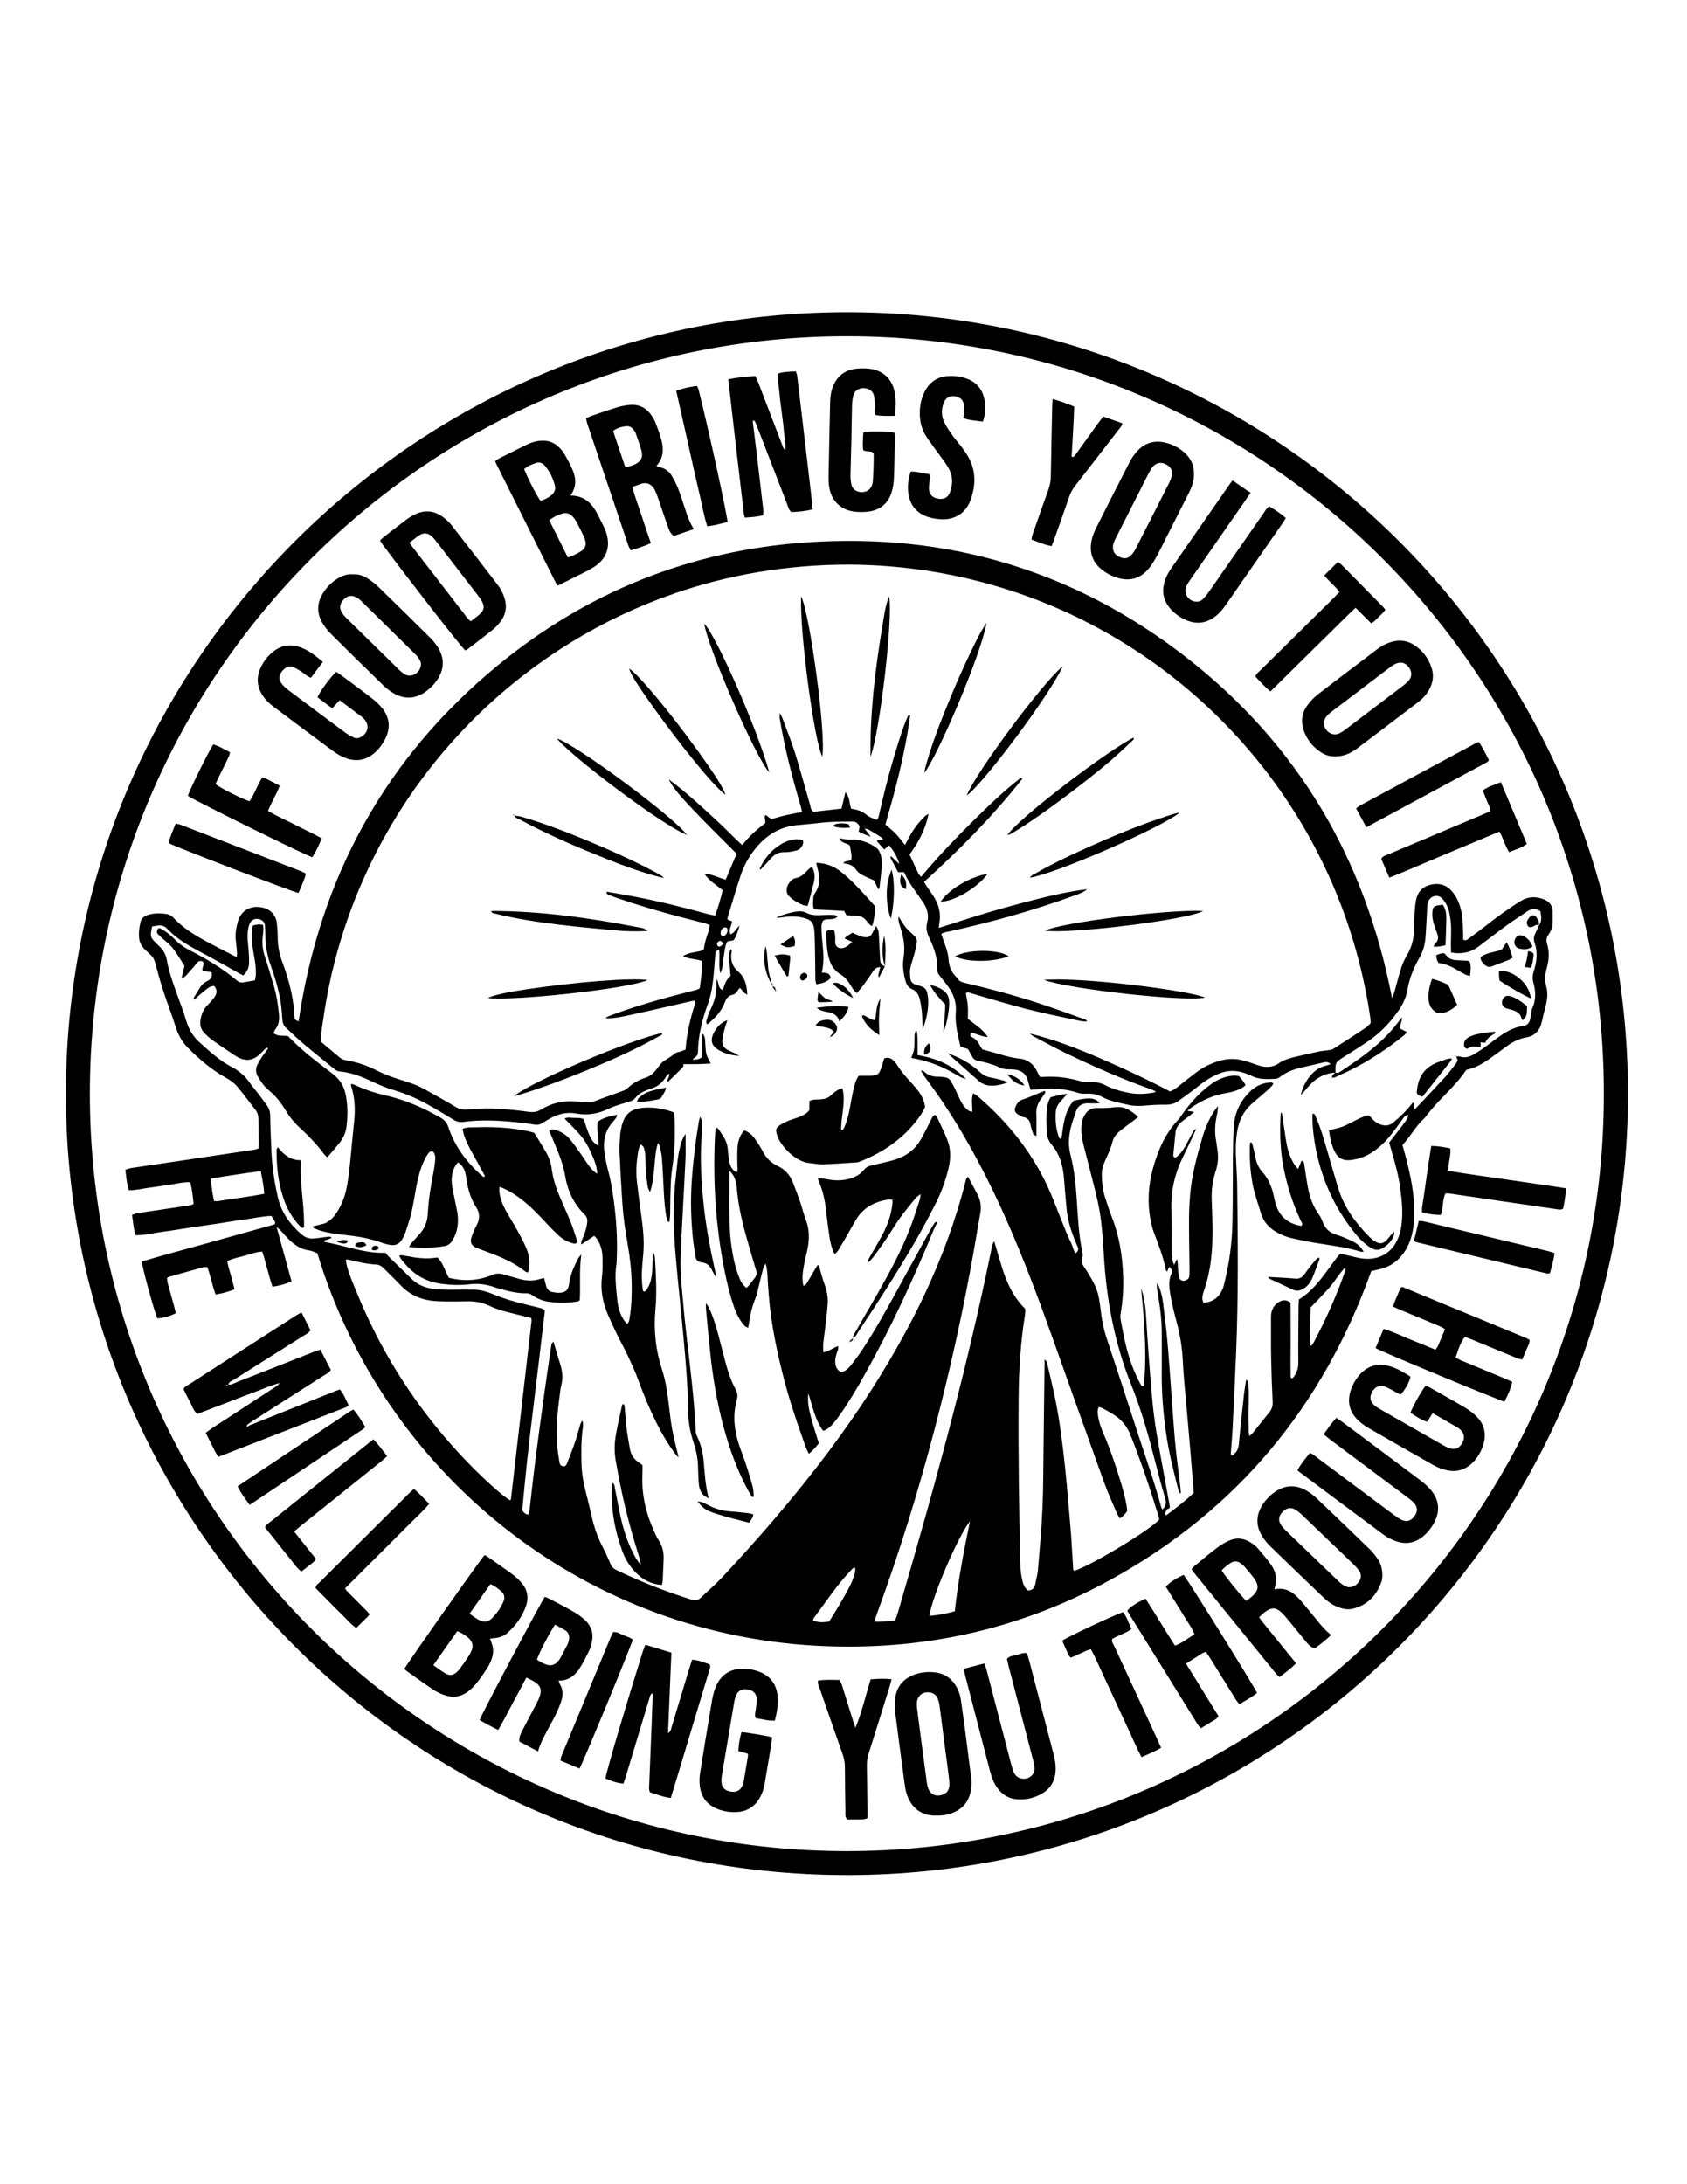 <?xml version="1.0" encoding="utf-8"?>
<!-- Generator: Adobe Illustrator 23.0.0, SVG Export Plug-In . SVG Version: 6.00 Build 0)  -->
<svg version="1.1" id="Layer_1" xmlns="http://www.w3.org/2000/svg" xmlns:xlink="http://www.w3.org/1999/xlink" x="0px" y="0px"
	 viewBox="0 0 612 792" style="enable-background:new 0 0 612 792;" xml:space="preserve">
<path d="M590.6,396.5c-0.09,156.57-126.7,283.35-283.22,283.4C149.23,679.96,23.21,551.19,23.9,395.33
	c0.7-156.39,128.49-283.17,285.38-282.1C463.26,114.29,590.37,239.26,590.6,396.5z M581.83,396.63
	c0.23-151.23-122.58-274.42-274.1-274.69C156.36,121.65,32.79,244.27,32.6,396.22c-0.18,152.35,123.51,274.89,274.43,274.99
	C458.54,671.31,582,548.29,581.83,396.63z"/>
<path d="M115.12,454.42c-1-0.35-1.97-0.89-2.99-1.02c-3.52-0.47-6.03-2.53-8.31-4.99c-1.1-1.18-2.1-2.46-3.48-3.52
	c1.79,6.51,3.58,13.03,5.41,19.69c-2.26,1.07-4.44,1.65-6.9,1.98c-1.44-4.2-2.31-8.48-3.71-12.73c-2.31,0.08-4.35,0.97-6.46,1.53
	c-2.04,0.54-4.14,0.93-6.21,1.9c0.19,1.79,0.81,3.41,1.26,5.07c0.45,1.67,0.88,3.34,1.35,5.13c-2.24,1.01-4.46,1.5-6.84,1.95
	c-1.28-3.28-1.77-6.67-3.04-9.94c-0.47,0-0.96-0.1-1.38,0.02c-4.21,1.15-8.41,2.34-12.61,3.53c-0.17,0.05-0.32,0.2-0.62,0.4
	c0.07,0.57,0.08,1.24,0.25,1.86c0.78,2.9,1.62,5.79,2.42,8.7c0.2,0.73,0.33,1.48,0.49,2.17c-2.04,1.13-4.59,1.82-6.69,1.87
	c-1.11-2.58-5.41-18.22-5.63-20.59c8.04-2.38,16.18-4.54,24.29-6.8c8.03-2.24,16.05-4.48,23.96-6.69c0.35-0.83-0.13-1.26-0.39-1.74
	c-0.23-0.42-0.51-0.81-0.84-1.31c-3.31,0.12-6.52,0.89-9.77,1.3c-3.27,0.41-6.52,1.01-9.78,1.5c-3.36,0.51-6.72,0.97-10.08,1.47
	c-3.26,0.49-6.51,1.07-9.79,1.48c-3.25,0.4-6.44,1.3-9.87,1.24c-0.78-2.42-0.83-4.84-1.26-7.37c0.78-0.24,1.48-0.55,2.22-0.66
	c5.66-0.86,11.33-1.68,16.99-2.52c1.04-0.15,2.11-0.21,3.12-0.78c-0.24-2.67-0.56-5.23-1.2-7.86c-2.64-0.12-5.07,0.58-7.55,0.92
	c-2.4,0.33-4.8,0.73-7.2,1.04c-2.48,0.32-4.93,0.96-7.53,0.94c-0.8-2.46-0.93-4.86-1.28-7.42c0.78-0.24,1.47-0.55,2.2-0.65
	c7.01-1.06,14.02-2.07,21.03-3.11c7.87-1.17,15.74-2.35,23.61-3.54c0.47-0.07,0.91-0.26,1.47-0.43c0.04-0.62,0.12-1.18,0.12-1.74
	c-0.04-2.91-0.15-5.83-0.15-8.74c0-1.32-0.26-2.47-1.09-3.52c-2.28-2.9-4.41-5.92-6.83-8.7c-1.11-1.28-2.65-2.28-4.16-3.12
	c-4.98-2.76-9.21-6.45-13.23-10.41c-2.17-2.14-3.69-4.67-4.63-7.63c-1.37-4.35-3.05-8.6-4.46-12.93c-1.11-3.41-2.08-6.87-3-10.34
	c-0.31-1.17-0.74-2.19-1.64-3c-0.72-0.65-1.43-1.31-2.12-1.99c-1.13-1.12-1.93-2.4-2.11-4.04c-0.21-1.96,0.01-3.89,0.45-5.78
	c0.32-1.4,1.3-2.34,2.74-2.76c2.29-0.67,4.61-0.68,6.92-0.28c0.8,0.14,1.69,0.63,2.25,1.23c3.7,3.98,8.27,6.71,13.01,9.21
	c3.24,1.71,6.5,3.37,9.95,5.16c0.1-0.58,0.24-0.94,0.21-1.28c-0.11-1.45-0.23-2.91-0.42-4.35c-0.33-2.46,0.03-4.84,0.68-7.2
	c1-3.6,3.94-5.68,7.63-5.35c3.83,0.34,6.27,2.58,6.56,6.17c0.12,1.45,0.28,2.9,0.27,4.35c0,3.24,0.51,6.34,1.66,9.4
	c1.87,5,3.36,10.13,4.05,15.46c0.19,1.44,0.22,2.9,0.34,4.35c0.09,1.07,0.1,1.07,1.54,1.77c7.7-52.19,31.42-95.52,72.21-129.07
	c32.52-26.75,70.03-41.71,112.06-44.64c51.14-3.56,97.33,10.23,137.8,41.73c40.36,31.42,64.81,72.83,74.61,123.57
	c0.43-1.13,0.69-1.69,0.86-2.28c0.82-2.89,1.52-5.82,2.45-8.68c0.53-1.65,1.27-3.27,2.16-4.76c1.58-2.67,2.36-5.52,2.48-8.58
	c0.08-1.94,0.08-3.88,0.19-5.82c0.09-1.65,0.19-3.3,0.45-4.93c0.5-3.16,2.18-5.36,5.42-6.12c3.24-0.76,5.94,0.12,8.02,2.75
	c1.92,2.43,2.91,5.26,3.33,8.28c0.29,2.11,0.32,4.25,0.43,6.39c0.05,0.86,0.01,1.72,0.01,2.48c0.92,0.56,1.48,0.03,1.99-0.34
	c1.96-1.43,3.91-2.88,5.82-4.37c4.21-3.29,8.49-6.46,13.05-9.26c2.64-1.63,5.26-1.74,8.07-0.76c2.13,0.74,3.45,2.14,3.53,4.47
	c0.05,1.45,0.06,2.91,0,4.37c-0.06,1.49-0.6,2.84-1.47,4.05c-0.71,0.99-0.99,1.97-0.59,3.25c0.93,2.95,0.76,5.97-0.07,8.91
	c-0.62,2.2-0.85,4.34-0.21,6.56c0.68,2.41,0.42,4.81-0.19,7.19c-0.5,1.97-1.02,3.94-1.45,5.92c-0.25,1.17-0.69,2.22-1.44,3.14
	c-1.02,1.27-2.33,2.02-3.93,2.29c-2.84,0.48-5.32,1.74-7.6,3.47c-1.93,1.47-3.91,2.88-5.89,4.29c-2.55,1.81-5.22,3.36-8.48,4.05
	c-3.23,4.91-7.73,8.81-11.66,13.24c-0.84,0.94-1.63,1.92-2.43,2.89c-0.43,0.52-0.78,1.13-1.28,1.58c-3.04,2.78-4.92,6.48-7.79,9.54
	c0.56,2.09,1.14,4.13,1.66,6.18c1.8,7.19,3.08,14.44,2.47,21.89c-0.36,4.32-1.49,8.38-4.29,11.87c-1.96,2.45-4.4,4.07-7.38,4.91
	c-1.21,0.34-2.45,0.57-3.79,0.88c-17.52,48.98-48.65,86.62-94.33,111.78c-33.31,18.35-69.17,26.15-107.11,24.06
	C209.96,592.01,139.01,533.25,115.12,454.42z M484.44,388.93c-3.68,0.18-6.69,1.78-9.19,4.4c-0.8,0.84-1.53,1.76-2.3,2.63
	c-0.33,0.38-0.7,0.73-1.05,1.09c0.62-2.78,1.85-5.15,3.65-7.22c1.51-1.72,3.33-2.96,5.6-3.46c0.5-0.11,0.98-0.33,1.6-0.55
	c-0.9-0.79-1.71-0.8-2.62-0.58c-2.64,0.64-5.29,1.23-7.94,1.83c-2.87,0.65-5.57,1.65-7.93,3.49c-0.43,0.34-1.03,0.61-1.57,0.63
	c-3,0.11-6.03,0.32-8.83-1.17c-0.76-0.41-1.62-0.66-2.44-0.95c-3.06-1.08-6.14-1.01-9.12,0.19c-1.7,0.68-3.34,1.58-4.87,2.58
	c-1.7,1.11-3.24,2.47-4.87,3.69c-1.71,1.28-3.43,2.55-5.18,3.77c-1.3,0.91-2.74,1.28-4.38,1.27c-2.62-0.02-5.25,0.1-7.85,0.34
	c-2.06,0.19-4.05,0.15-6.06-0.33c-3.11-0.74-6.31-1.22-9.16-2.77c-1.77-0.96-3.6-1.33-5.6-1.24c-1.14,0.05-2.37,0.03-3.43-0.33
	c-4.91-1.67-9.92-1.68-14.98-1.21c-0.65,0.06-1.31,0.09-2.07,0.14c-0.37-1.25-0.7-2.35-1.01-3.45c-0.69-2.46-2.38-3.68-4.86-3.9
	c-0.77-0.07-1.55-0.11-2.33-0.09c-1.2,0.03-2.26-0.28-3.34-0.81c-1.3-0.63-2.71-1.05-4.1-1.46c-1.21-0.36-2.45-0.59-3.68-0.88
	c-0.8-0.19-1.4-0.63-1.79-1.36c-0.5-0.94-1.03-1.86-1.57-2.83c-0.91-0.3-1.81-0.59-2.74-0.89c-0.93-4.17-2.05-8.24-1.69-12.45
	c0.32-3.73-0.91-6.86-3.09-9.74c-0.94-1.24-1.91-2.45-2.89-3.66c-0.52-0.63-0.77-1.3-0.75-2.13c0.14-4.1-1.15-7.86-2.9-11.46
	c-0.88-1.82-1.3-3.55-0.76-5.56c0.7-2.59,0.06-5-1.42-7.2c-0.98-1.45-1.96-2.89-2.99-4.31c-1.43-1.97-2.75-4-3.71-6.24
	c-0.07-0.17-0.24-0.3-0.42-0.51c-0.6,0-1.26,0-2.04,0c-0.91-1.72-1.82-3.43-2.7-5.15c-0.07-0.13,0.06-0.35,0.12-0.67
	c0.99,0.93,1.92,1.82,3.04,2.87c-0.62-2.31-1.7-4.27-3.65-6.79c-0.57,0.48-1.14,0.96-1.81,1.52c-0.93-1.04-1.77-1.97-2.59-2.92
	c-0.07-0.08,0.03-0.31,0.04-0.47c0.67-0.06,1.32-0.13,2.16-0.21c-0.28-0.37-0.39-0.63-0.59-0.76c-1.56-0.98-3.13-1.95-4.72-2.88
	c-0.31-0.18-0.74-0.17-1.43-0.32c0.79,1.02,1.34,1.74,2.26,2.93c-1.89-0.7-3.24-1.13-4.41-1.88c0.43-1.86,0.41-1.87-0.07-2.52
	c-0.56-0.75-1.27-1.14-2.24-1.11c-2.72,0.07-5.44,0.03-8.15,0.18c-2.32,0.13-4.63,0.46-6.95,0.68c-1.74,0.17-3.48,0.32-5.22,0.49
	c-6.39,0.65-11.26,3.93-15.14,8.86c-2.18,2.77-3.87,5.85-4.98,9.18c-1.72,5.15-3.23,10.37-4.82,15.57
	c-0.05,0.16,0.02,0.37,0.04,0.61c0.54,0.22,1.11,0.45,1.62,0.66c-0.19,1.63-1.36,2.96-0.61,4.68c1.64-0.55,2.08-2.16,3.27-3.12
	c-0.48,2.19-1.62,4.88-2.22,5.32c-0.74,0.13-1.47,0.26-2.14,0.38c-1.04,1.91-1.03,3.89-1.38,5.79c-0.34,1.82-0.14,3.75-1.18,5.75
	c-0.74-2.97-0.04-5.68-0.46-8.61c-0.56,0.38-0.98,0.52-1.12,0.8c-0.2,0.42-0.24,0.93-0.28,1.41c-0.23,2.61-0.39,5.23-0.66,7.84
	c-0.33,3.29-0.85,6.53-2,9.67c-2.05,5.59-3.5,11.32-3.6,17.31c-0.01,0.84-0.25,1.5-0.97,1.99c-0.37,0.25-0.67,0.61-1,0.92
	c1.25,0.04,2.36-0.1,3.36-0.87c0.28-2.7-0.19-5.49,0.33-8.6c0.97,1.2,0.86,2.28,0.92,3.3c0.23,4.22,0.22,4.22,2,7.58
	c-1.71,0.07-3.34,0.17-4.97,0.2c-1.63,0.03-3.26,0.01-4.9,0.01c-0.05,0.32-0.09,0.6-0.14,0.88c-0.02,0.09-0.05,0.2-0.11,0.26
	c-1.72,1.7-3.45,3.4-5.18,5.09c-0.06,0.06-0.18,0.12-0.24,0.1c-0.08-0.03-0.13-0.14-0.19-0.22c-0.05-0.92,1.01-1.61,0.54-2.74
	c-0.44,0.52-0.87,0.92-1.18,1.41c-1.36,2.15-3.19,3.62-5.7,4.19c-0.28,0.06-0.54,0.22-0.81,0.33c-1.75,0.67-3.37,1.53-4.54,3.03
	c-0.58,0.75-1.36,1.01-2.21,1.28c-2.5,0.79-5.07,1.44-7.42,2.57c-3.81,1.82-7.62,2.51-11.83,1.72c-3.33-0.63-6.57,0.18-9.53,1.87
	c-0.84,0.48-1.7,0.95-2.5,1.49c-0.93,0.63-1.85,0.85-3.01,0.67c-2.88-0.45-5.77-0.8-8.67-1.06c-5.72-0.52-11.44-0.68-17.15,0.08
	c-1.35,0.18-2.43-0.07-3.56-0.78c-2.38-1.5-4.83-2.9-7.25-4.33c-4.61-2.73-9.43-4.97-14.6-6.48c-2.59-0.76-5.12-1.83-7.57-2.99
	c-3.8-1.8-7.65-3.35-11.88-3.72c-0.71-0.06-1.27-0.32-1.82-0.77c-3.75-3.09-7.56-6.1-11.27-9.22c-2.22-1.87-4.31-3.91-6.45-5.88
	c-0.9-0.83-1.2-1.85-1.29-3.1c-0.2-2.9-0.4-5.83-1.03-8.66c-0.8-3.59-1.85-7.15-3.11-10.6c-1.32-3.62-1.97-7.29-2.01-11.11
	c-0.01-1.16-0.09-2.33-0.15-3.49c-0.05-1.08-0.62-1.79-1.6-2.22c-1.66-0.73-3.43-0.04-4.04,1.68c-0.86,2.44-0.73,4.95-0.46,7.49
	c0.23,2.12,0.35,4.26,0.34,6.39c-0.01,1.79-0.66,3.39-2.12,4.68c-0.48-0.25-0.91-0.45-1.33-0.68c-3.05-1.71-6.08-3.45-9.14-5.13
	c-2.72-1.5-5.5-2.9-8.2-4.43c-3.22-1.83-6.27-3.92-8.83-6.62c-1.06-1.12-2.21-1.48-3.65-1.22c-0.66,0.12-1.31,0.23-1.93,0.34
	c-0.73,3.87-0.73,3.87,1.92,6.44c0.35,0.34,0.69,0.68,1.03,1.03c1.27,1.27,2.09,2.79,2.39,4.57c0.68,3.94,2,7.69,3.34,11.44
	c1.27,3.57,2.66,7.1,3.74,10.72c0.91,3.09,2.47,5.68,4.83,7.81c3.68,3.31,7.32,6.67,11.78,8.98c2.62,1.36,4.79,3.27,6.48,5.74
	c0.87,1.28,1.93,2.43,2.87,3.67c1.12,1.47,2.19,2.97,3.29,4.45c0.84,1.13,1.18,2.36,1.2,3.79c0.06,4.17,0.24,8.35,0.42,12.52
	c0.25,5.74,1.06,11.4,2.35,17c1.28,5.52,4.4,9.87,8.64,13.5c1.24,1.06,2.68,1.59,4.3,1.46c1.35-0.1,2.69-0.33,4.04-0.49
	c0.67-0.08,1.35-0.16,2.02-0.2c0.11-0.01,0.23,0.2,0.51,0.46c-0.51,0.22-0.93,0.37-1.33,0.58c-0.43,0.22-1.15-0.06-1.37,0.86
	c1.49,0.31,2.9,0.57,4.3,0.9c5.94,1.39,11.78,3.32,17.92,3.07c0.4,0.48,0.67,0.87,1.01,1.2c2.01,1.97,4.02,3.93,6.04,5.89
	c0.97,0.95,1.93,1.91,2.94,2.83c1.77,1.61,3.88,2.5,6.22,2.97c2.7,0.54,5.41,0.5,8.13,0.49c2.62-0.01,5.25-0.06,7.87,0
	c2.35,0.05,4.57,0.71,6.76,1.6c2.33,0.95,4.71,1.8,7.13,2.5c3.07,0.89,6.21,1.57,9.31,2.36c0.82,0.21,1.72,0.28,2.43,1.19
	c-1.42,11.93-2.81,23.98-4.3,36.02c-1.51,12.14-2.83,24.29-3.9,36.34c0.61,0.87,1.17,1.49,2.22,1.56c0.5-1.2,0.51-2.47,0.65-3.71
	c0.66-5.69,1.28-11.38,2.01-17.06c1.04-8.09,2.15-16.17,3.27-24.25c0.77-5.58,1.61-11.15,2.44-16.71c0.04-0.28,0.34-0.51,0.72-1.05
	c0.82,2.76,1.47,5.2,2.27,7.58c0.95,2.83,1.33,5.64,0.51,8.58c-0.28,1.02-0.33,2.11-0.48,3.17c-0.89,6.36-1.43,12.74-0.86,19.17
	c0.16,1.83,0.48,3.66,0.78,5.48c0.12,0.75,0.63,1.18,1.4,1.27c0.73,0.08,1.06-0.46,1.27-0.99c1-2.52,2.01-5.05,2.89-7.61
	c0.75-2.2,1.31-4.47,2-6.69c0.15-0.48,0.48-0.89,0.73-1.34c0.26,0.97,0.27,1.85,0.15,2.7c-0.62,4.25-0.6,8.52-0.5,12.79
	c0.09,3.61,0.72,7.14,1.61,10.63c0.69,2.73,1.38,5.46,1.99,8.2c0.87,3.9,2.08,7.67,3.93,11.24c1.12,2.15,2.1,4.37,3.07,6.6
	c0.41,0.95,1.01,1.57,1.95,2.02c8.83,4.29,17.96,7.84,27.32,10.8c1.34,0.42,2.43,0.27,3.47-0.72c2.58-2.49,5.35-4.82,7.79-7.44
	c5.36-5.76,10.65-11.59,15.81-17.52c12.76-14.67,24.79-29.91,35.51-46.16c16.46-24.97,29.79-51.38,37.08-80.57
	c0.07-0.29,0.39-0.51,0.71-0.92c1.22,2.27,2.35,4.3,3.42,6.37c1.09,2.13,1.5,4.37,1.06,6.77c-0.81,4.39-1.52,8.8-2.29,13.2
	c-3.86,22-8.72,43.79-14.37,65.39c-5.88,22.46-12.78,44.6-20.74,66.4c-0.36,0.98-0.67,1.99-1.06,3.16c2.65,0.21,5.01-0.22,7.54-0.41
	c0.33-0.93,0.69-1.82,0.96-2.73c7.02-24.04,13.87-48.12,20.12-72.37c5.12-19.84,9.82-39.77,13.92-59.84
	c0.16-0.78,0.25-1.61,0.94-2.56c0.83,2.81,1.58,5.31,2.32,7.82c1.82,6.21,4.21,12.11,8.91,16.65c0.03,0.44,0.08,0.73,0.05,1.01
	c-0.04,0.58-0.1,1.16-0.19,1.74c-1.56,9.81-2.15,19.69-2.23,29.61c-0.16,20.4,0.14,40.8,0.66,61.19c0.04,1.64,0.29,3.29,0.67,4.89
	c0.33,1.38,0.8,2.8,2.03,3.73c1.5-0.08,2.4-0.71,2.66-2.22c0.29-1.72,0.84-3.41,0.98-5.14c0.62-7.45,1.32-14.9,1.64-22.37
	c0.34-7.95,0.31-15.93,0.42-23.89c0.13-9.52,0.23-19.04,0.34-28.55c0.01-0.47,0-0.95,0-1.5c0.88,0.38,0.9,1.12,1.05,1.74
	c1,4.35,2.07,8.69,2.95,13.06c1.56,7.81,2.54,15.72,3.38,23.64c0.78,7.43,1.41,14.89,2.03,22.34c0.39,4.74,0.62,9.5,0.93,14.24
	c0.04,0.53-0.12,1.17,0.51,1.51c6.53-2.18,27.36-14.75,30.77-18.6c-0.1-0.42-0.18-0.9-0.32-1.36c-3.05-9.93-6.32-19.78-10.19-29.43
	c-1.22-3.03-3.11-5.35-5.78-7.08c-1.38-0.9-2.84-1.68-4.28-2.48c-0.39-0.22-0.86-0.28-1.37-0.44c-0.61,1.18-0.43,2.23-0.27,3.26
	c0.34,2.22,1.07,4.33,1.97,6.38c2.49,5.7,4.43,11.6,6.25,17.54c1.05,3.43,1.99,6.89,2.38,10.5c-0.72,1.04-1.48,1.99-2.74,2.69
	c-0.41-0.73-0.79-1.28-1.05-1.89c-1.58-3.76-3.29-7.47-4.67-11.3c-6.29-17.44-12.48-34.91-18.7-52.38
	c-5.02-14.08-10.26-28.08-16.28-41.78c-6.82-15.5-14.62-30.46-24.12-44.5c-1.96-2.89-4.07-5.68-6.1-8.53
	c-0.42-0.59-0.77-1.23-1.16-1.87c0.26-0.12,0.36-0.21,0.4-0.18c0.26,0.13,0.54,0.25,0.75,0.45c1.43,1.34,3.11,1.88,5.06,1.81
	c0.77-0.03,1.54,0.13,2.31,0.21c1.03,0.11,1.84,0.62,2.36,1.51c0.49,0.84,0.96,1.69,1.39,2.56c0.68,1.4,1.28,2.83,1.96,4.23
	c0.73,1.5,1.67,2.86,3.05,3.84c0.32,0.23,0.79,0.25,1.31,0.4c0.12-2.3-0.47-4.43,0.31-6.72c0.68,0.43,1.19,0.67,1.6,1.02
	c11.44,9.82,20.61,21.38,26.55,35.32c2.58,6.07,4.69,12.34,7.55,18.29c0.33,0.69,0.49,1.47,0.79,2.19c0.17,0.42,0.44,0.79,0.67,1.21
	c0.9-0.72,1.21-1.44,0.74-2.39c-0.22-0.43-0.38-0.89-0.57-1.34c-1.71-4.04-3.07-8.18-3.44-12.59c-0.29-3.39-0.64-6.77-0.87-10.15
	c-0.32-4.74-1.35-9.2-4.54-12.95c-1.09-1.28-1.72-2.83-1.78-4.54c-0.07-2.23-0.18-4.47-0.08-6.7c0.1-2.02,0.34-4.06,1.49-5.93
	c1.87-0.44,3.7-1.04,6.05-1.21c-0.94,1.04-1.64,1.82-2.33,2.6c-1,1.11-1.75,2.33-1.85,3.86c-0.2,3.13,0.02,6.21,1.13,9.18
	c0.13,0.35,0.26,0.75,0.93,0.54c0.7-4.79,1.04-9.79,4.41-13.7c5.7-1.27,7.52-1.13,9.51,0.79c-0.45,0.07-0.8,0.15-1.14,0.16
	c-0.97,0.01-1.94,0-2.91-0.04c-2.31-0.08-3.93,0.84-4.66,3.13c-0.62,1.94-1.37,3.85-1.84,5.82c-0.78,3.25-0.93,6.54-0.08,9.81
	c1.4,5.39,1.91,10.89,2.28,16.42c0.42,6.3,0.69,12.61,2.02,18.81c0.14,0.64,0.21,1.41-0.02,1.99c-0.49,1.26-0.13,2.21,0.57,3.25
	c1.04,1.52,1.99,3.11,2.91,4.7c1.22,2.12,2.13,4.37,2.56,6.78c0.29,1.62,0.52,3.26,0.71,4.9c0.37,3.19,0.99,6.31,2.01,9.37
	c3.65,10.96,7.24,21.94,10.79,32.93c3.07,9.51,6.48,18.92,9.08,28.58c0.07,0.26,0.27,0.49,0.46,0.82c1.16-1.17,1.5-2.31,1.01-3.95
	c-1.35-4.46-2.52-8.97-3.68-13.48c-2.42-9.4-5.01-18.74-8.66-27.77c-6.08-15.09-9.01-30.89-9.95-47.09
	c-0.23-3.88-0.5-7.75-0.92-11.61c-0.54-4.93-1.69-9.75-2.92-14.55c-1.15-4.51-2.32-9.02-3.48-13.54c-0.58-2.27-0.96-4.56-0.82-6.92
	c0.09-1.48,0.42-2.89,1.21-4.15c0.98-1.57,2.24-2.56,4.26-2.51c2.23,0.05,4.48-0.01,6.69-0.29c3.46-0.44,5.92,1.22,8.46,3.52
	c-0.97,0.75-1.8,1.39-2.63,2.02c-1.31,1-2.66,1.95-3.94,2.99c-1.3,1.06-2.4,2.37-2.79,4.01c-0.6,2.49-1.71,4.74-2.74,7.04
	c-0.72,1.62-1.18,3.29-1.12,5.07c0.08,2.73,0.33,5.43,1.19,8.04c0.78,2.4,1.54,4.81,2.46,7.15c2.71,6.86,3.83,14.02,4.09,21.34
	c0.17,4.57-0.13,9.12-0.91,13.64c-0.14,0.84-0.09,1.75,0.07,2.59c0.65,3.33,1.26,6.68,2.1,9.97c1.16,4.52,2.8,8.88,5.03,13.01
	c0.22,0.4,0.37,0.94,1.11,0.68c0.06-0.34,0.14-0.71,0.18-1.08c0.82-8.35,0.37-16.69-0.21-25.03c-0.16-2.32-0.43-4.64-0.64-6.96
	c-0.07-0.81-0.11-1.63-0.17-2.44c0.89,2.92,1.47,5.86,1.67,8.86c0.42,6.2,0.76,12.41,1.26,18.6c0.53,6.68,0.98,13.37,1.87,20
	c0.91,6.83,2.3,13.59,3.5,20.37c0.63,3.54,1.31,7.06,1.94,10.6c0.13,0.72,0.41,1.6-0.82,1.7c-0.26,0.71-1.09,1.33-0.42,2.33
	c3.52-2.66,6.93-5.19,10.03-8.17c-0.05-0.81-0.09-1.59-0.15-2.35c-0.31-3.87-0.62-7.74-0.94-11.61c-0.48-5.61-0.98-11.22-1.46-16.83
	c-0.49-5.71-1.13-11.41-1.39-17.13c-0.22-4.79-1-9.44-2.24-14.05c-0.83-3.09-1.6-6.21-2.17-9.36c-0.49-2.75-0.98-5.56,0.34-8.29
	c0.44-0.9-0.01-1.68-0.88-2.32c-0.26,0.58-0.49,1.1-0.77,1.72c-0.24-0.34-0.41-0.49-0.44-0.66c-0.91-4.69-2.65-9.12-4.33-13.57
	c-0.54-1.44-0.93-2.97-1.21-4.48c-1.2-6.31-0.84-12.59,0.87-18.75c1.83-6.61,4.49-12.82,9.37-17.85c0.13-0.14,0.24-0.31,0.35-0.47
	c2.52-3.7,5.12-6.85,8.02-9.51c1.14-1.05,2.37-2.01,3.63-2.92c1.5-1.09,3.17-1.88,4.96-2.39c1.6-0.46,3.2-0.68,4.87-0.32
	c0.84,1.1,1.86,1.98,2.38,3.33c-0.41,0.31-0.7,0.56-1.02,0.76c-1.93,1.21-4.09,1.74-6.31,2.11c-4.48,0.76-8.51,2.62-12.25,5.15
	c-0.47,0.32-0.88,0.72-1.5,1.23c0.9,0.15,1.54,0.25,2.42,0.4c-0.63,0.55-1.11,1-1.63,1.4c-0.92,0.71-1.9,1.36-2.79,2.11
	c-1.3,1.09-2.22,2.41-2.36,4.19c-0.21,2.51-0.5,5.02-0.72,7.53c-0.04,0.43-0.18,0.98,0.55,1.39c0.31-0.19,0.74-0.38,1.07-0.67
	c1.32-1.18,2.26-2.66,3.08-4.21c0.82-1.54,1.62-3.09,2.46-4.63c0.22-0.4,0.46-0.89,1.09-0.69l-0.06-0.06
	c-1.53,3.24-3,6.52-4.61,9.73c-3.01,6.02-4.51,12.35-4.33,19.11c0.14,5.34,0.11,10.68,0.16,16.02c0.01,1.34,0.09,2.66,0.85,4.22
	c0.44-0.88,0.74-1.49,1.05-2.09c0.33,1.2,0.27,2.35,0.34,3.49c0.07,1.06,0.19,2.13,0.43,3.16c0.25,1.04,1.26,1.46,2.3,1.1
	c0.81-0.28,1.33-0.81,1.38-1.68c0.06-0.97,0.08-1.94,0.07-2.91c-0.06-5.92-0.19-11.85-0.17-17.77c0.01-3.01,0.17-6.02,0.43-9.01
	c0.61-7,2.46-13.75,4.41-20.46c0.95-3.27,2.32-6.39,4.11-9.3c0.34-0.55,0.77-1.04,1.58-2.11c-0.13,1.32-0.11,1.96-0.26,2.57
	c-0.82,3.44-1.1,6.89-0.38,10.39c0.17,0.85,0.21,1.74,0.36,2.6c0.46,2.73,0.32,5.4-0.57,8.05c-1.16,3.44-1.59,6.99-1.44,10.62
	c0.12,2.81,0.2,5.63,0.26,8.45c0.18,8.3-0.33,16.5-3.13,24.42c-0.29,0.82-0.48,1.69-0.55,2.55c-0.04,0.51,0.23,1.05,0.39,1.67
	c3.55-0.19,5.7-2.02,7-5.01c0.31-0.71,0.45-1.48,0.64-2.24c1.78-7.09,2.74-14.31,2.9-21.61c0.18-8.15,0.1-16.32,0.18-24.47
	c0.04-3.59,0.08-7.19,0.33-10.77c0.33-4.84,2.34-8.98,5.78-12.39c1.99-1.97,4.4-3.17,7.24-3.35c0.41-0.03,0.98-0.24,1.27,0.54
	c-0.89,1.33-2.19,2.35-3.41,3.42c-1.46,1.28-2.96,2.51-4.41,3.8c-2.96,2.62-4.56,5.95-5.23,9.82c-0.5,2.89-0.6,5.79-0.5,8.71
	c0.12,3.69,0.42,7.37,0.47,11.06c0.25,20.01,0.45,40.01-0.36,60.01c-0.38,9.31-0.83,18.62-1.29,27.93
	c-0.14,2.91-0.44,5.81-0.63,8.71c-0.03,0.42-0.24,0.97,0.44,1.28c1.55-0.98,2.3-2.32,2.46-4.24c0.53-6.09,1.22-12.17,1.89-18.25
	c0.18-1.62,0.48-3.23,0.76-5.06c1.09,0.88,0.76,1.92,0.85,2.81c0.09,0.96,0.08,1.94,0.09,2.91c0.01,0.97-0.01,1.94-0.03,2.91
	c-0.01,0.97-0.04,1.94-0.05,2.91c-0.01,0.97-0.02,1.94-0.01,2.91c0.01,0.97,0.01,1.94,0.05,2.91c0.03,0.93-0.14,1.88,0.27,3.08
	c0.56-0.49,0.94-0.75,1.22-1.09c2.01-2.49,3.98-5.03,6.01-7.5c0.92-1.11,1.27-2.27,1.2-3.74c-0.25-5.24-0.44-10.48-0.54-15.72
	c-0.09-5.05-0.04-10.1-0.05-15.15c-0.01-2.07,0.72-3.83,2.39-5.07c1.42-1.05,2.96-1.36,4.69-0.14c0,0.85,0,1.72,0,2.58
	c0,0.78,0.01,1.55,0.01,2.33c0.01,0.87,0.01,1.75,0.01,2.62c0,0.87,0.01,1.75,0.01,2.62c0,0.78,0,1.55,0,2.33c0,0.87,0,1.75,0,2.62
	c0,0.78,0,1.55-0.01,2.33c0,0.87-0.01,1.75-0.02,2.62c0,0.87-0.01,1.75,0,2.62c0,0.78,0,1.55,0.03,2.33
	c0.03,0.83-0.13,1.69,0.18,2.49c0.35-0.09,0.6-0.07,0.69-0.19c1.22-1.56,1.94-3.23,1.92-5.33c-0.07-6.6,0.03-13.21,0.07-19.81
	c0.01-1.05,0.08-2.11,0.12-3.25c4.29-2.61,7.32-6.4,10.21-10.33c1.15-1.56,2.29-3.14,3.45-4.69c0.4-0.53,0.87-1.01,1.38-1.58
	c0.8,0.18,1.54,0.34,2.29,0.51c1.61,0.37,3.2,0.8,4.82,1.1c5.79,1.09,12.18-1.05,14.48-9.01c0.24-0.83,0.41-1.7,0.54-2.56
	c0.66-4.56,0.26-9.1-0.36-13.64c-0.65-4.73-1.89-9.32-3.24-13.88c-0.27-0.92-0.52-1.85-0.8-2.83c0.89-1.14,1.73-2.2,2.55-3.27
	c0.89-1.15,1.79-2.3,2.66-3.47c1.53-2.05,1.52-2.05,1.74-3.37c-1.4,0.59-1.37,0.62-1.98,1.48c-1.3,1.81-2.59,3.64-3.97,5.4
	c-1.93,2.45-4.1,4.67-6.68,6.45c-2.61,1.81-5.48,2.89-8.65,3.17c-2.25,0.2-4.01-0.61-5.14-2.58c-1.47-2.57-1.93-5.42-2.38-8.26
	c1.79-0.46,3.43-0.73,4.95-1.31c1.62-0.62,3.14-1.53,4.71-2.29c0.87-0.43,1.74-0.87,2.64-1.22c0.7-0.28,1.46-0.42,2.24-0.63
	c1.14,1.32,2.16,2.59,3.78,3.22c1.85,0.72,3.41,0.79,5.11-0.64c2.53-2.15,4.9-4.41,6.9-7.06c0.06-0.08,0.3-0.03,0.45-0.03
	c0.45,0.74-0.27,1.7,0.39,2.37c3.63-3.86,7.25-7.64,10.78-11.49c1.44-1.57,2.72-3.29,4.03-4.97c0.34-0.44,0.56-0.98,0.73-1.29
	c-0.24-0.66-0.39-1.08-0.54-1.51c0,0-0.05,0.07-0.05,0.07c0.48,0.01,1-0.08,1.44,0.06c1.93,0.62,3.62,0.04,5.24-0.96
	c0.91-0.56,1.84-1.07,2.71-1.69c1.81-1.29,3.59-2.64,5.38-3.96c2.9-2.15,5.94-3.99,9.62-4.51c1.41-0.2,2.21-1.1,2.49-2.48
	c0.13-0.66,0.26-1.33,0.38-1.99c0.13-0.66,0.13-1.38,0.41-1.98c1.37-2.98,1.25-6.03,0.41-9.08c-0.4-1.45-0.39-2.79,0.09-4.23
	c1.14-3.47,1.5-7,0.28-10.54c-0.45-1.3-0.13-2.46,0.47-3.62c0.43-0.84,0.81-1.71,1.22-2.57l-0.06,0.08
	c1.24-1.67,0.76-3.47,0.53-5.15c-1.82-1.2-3.4-0.97-5,0.16c-2.3,1.62-4.71,3.09-6.98,4.74c-3.61,2.63-7.13,5.38-10.7,8.06
	c-2.67,1.99-6.03,2.68-9.75,1.98c-0.02-1.1-0.05-2.25-0.05-3.4c0.01-2.04,0.13-4.08,0.05-6.11c-0.07-1.64-0.29-3.29-0.61-4.9
	c-0.35-1.72-1.1-3.31-2.21-4.7c-0.85-1.06-1.92-1.69-3.3-1.3c-1.34,0.37-2.13,1.35-2.38,2.68c-0.18,0.95-0.18,1.93-0.23,2.9
	c-0.18,3.1-0.3,6.2-0.53,9.3c-0.2,2.64-0.9,5.17-2.23,7.47c-2.11,3.65-3.65,7.53-4.35,11.67c-0.55,3.27-2.07,5.92-3.99,8.54
	c-2.91,3.98-6.32,7.36-10.37,10.11c-2.81,1.91-5.7,3.7-8.57,5.52c-3.2,2.03-3.21,2.01-3.15,5.82L484.44,388.93z M220.14,323.34
	c3.34,0.59,6.68,1.15,10.02,1.78c9.06,1.71,18,3.96,26.89,6.39c0.73,0.2,1.48,0.29,2.4,0.47c1.1-3.12,2.01-6.13,2.72-9.21
	c-2.35-1.87-4.89-3.33-6.7-6.02c2.93,0.22,5.23,1.56,7.78,2.22c1.36-3.21,2.67-6.3,3.98-9.4c-4.34-4.35-8.64-8.57-12.82-12.88
	c-7.86-8.11-10.41-11.17-11.76-14.07c3.48,2.59,6.43,5.06,9.3,7.6c2.98,2.64,5.9,5.35,8.83,8.05c2.83,2.61,5.44,5.47,8.48,8.16
	c2.49-3.23,5.4-5.75,8.33-7.92c0.36-1.15-0.68-2.09,0.17-3.01c0.71,0.53,1.4,1.05,2.04,1.53c1.89-0.52,3.64-1.06,5.43-1.47
	c1.87-0.43,3.76-0.74,5.75-1.12c-0.21-0.87-0.34-1.53-0.53-2.17c-3.04-10.44-5.82-20.95-7.57-31.7c-0.08-0.47-0.01-0.96-0.01-2.06
	c0.52,1.01,0.78,1.41,0.94,1.85c1.55,4.18,3.25,8.32,4.58,12.58c1.97,6.29,3.66,12.68,5.51,19.01c0.23,0.8,0.18,1.77,1.21,2.41
	c3.3-0.37,6.75-0.76,10.18-1.15c0.46-1.97,0.91-3.84,1.41-5.96c1.64,1.88,1.4,4.08,2.08,6.02c2.07,0.25,3.91,0.84,5.59,2.2
	c1.04,0.85,2.46,1.41,3.85,1.81c0.22-0.44,0.41-0.68,0.47-0.94c0.84-3.49,1.61-7,2.49-10.48c1.94-7.62,4.11-15.17,6.72-22.6
	c0.45-1.28,0.99-2.53,1.54-3.77c0.06-0.13,0.49-0.09,0.75-0.13l0.01-0.02c-0.37,2.4-0.69,4.8-1.11,7.18
	c-1.72,9.66-4.09,19.16-6.81,28.58c-0.37,1.29-0.72,2.6-1.07,3.88c1.32,1.16,2.62,2.16,3.74,3.33c1.17,1.22,2.16,2.6,3.36,4.07
	c0.53-0.98,0.94-1.73,1.33-2.49c1.54-2.95,3.47-5.61,5.88-7.91c0.29-0.28,0.69-0.46,1.32-0.86c-1.09,5.72-3.68,10.33-6.87,14.72
	c1.08,2.35,2.12,4.64,3.2,6.91c0.18,0.39,0.55,0.69,0.99,1.21c0.45-0.55,0.75-0.93,1.06-1.3c5.6-6.59,11.57-12.83,17.72-18.9
	c5.32-5.25,10.68-10.46,16.57-15.09c0.33-0.26,0.61-0.75,1.46-0.4c-10.76,13.67-22.89,25.88-35.75,37.51
	c0.37,0.61,0.64,1.1,0.96,1.58c0.81,1.21,1.67,2.38,2.46,3.6c1.98,3.05,2.81,6.36,2.1,9.99c-0.09,0.44-0.09,0.9-0.14,1.52
	c6.02-1.9,11.8-3.82,17.63-5.54c5.86-1.73,11.76-3.34,17.68-4.83c5.9-1.49,11.84-2.86,18.5-3.67c-1.77,1.41-3.36,1.81-4.85,2.36
	c-14.69,5.37-29.72,9.55-44.98,12.9c-1.02,0.22-2.09,0.3-3.1,0.94c0.23,0.69,0.44,1.33,0.66,1.96c0.83,2.38,1.81,4.74,1.97,7.28
	c0.15,2.53,1.01,4.67,2.85,6.42c0.07,0.07,0.14,0.14,0.18,0.23c0.59,1.13,1.56,1.56,2.78,1.85c8.69,2.03,17.32,4.31,25.81,7.04
	c5.63,1.81,11.18,3.85,16.75,5.84c0.67,0.24,1.55,0.29,1.87,1.16l0.08,0.02c-0.87-0.08-1.76-0.07-2.61-0.25
	c-6.45-1.4-12.93-2.67-19.32-4.3c-6.77-1.72-13.44-3.8-20.16-5.72c-0.62-0.18-1.23-0.56-1.95-0.02c0.24,1.51,0.58,3.02,0.7,4.54
	c0.12,1.54,0.03,3.09,0.03,4.73c2.42,2.02,5.34,3.6,7.22,6.61c-2.29-0.12-4.09-1.18-5.99-1.59c-0.52,0.69-0.45,1.32,0.14,1.58
	c1.64,0.73,2.51,2.07,3.26,3.57c0.17,0.34,0.45,0.62,0.69,0.96c0.66,0.17,1.31,0.35,1.97,0.52c3.83,0.99,7.53,2.41,11.54,2.8
	c3,0.29,5.14,2.13,6.42,4.9c0.28,0.59,0.59,1.17,0.87,1.71c0.45,0.02,0.74,0.07,1.02,0.04c4.61-0.38,9.1,0.23,13.53,1.48
	c1,0.28,2.1,0.31,3.15,0.3c2.07-0.02,4.11,0.2,5.94,1.16c2.79,1.47,5.77,2.27,8.83,2.86c3.09,0.6,6.17,0.34,9.24-0.19
	c0.07-0.01,0.11-0.15,0.28-0.38c-0.6-0.28-1.15-0.59-1.75-0.8c-10.54-3.71-20.74-8.24-30.81-13.06c-4.02-1.93-7.92-4.11-11.87-6.2
	c-0.44-0.23-0.8-0.61-1.2-0.92c9.04,2.19,17.59,5.56,26.03,9.2c8.46,3.65,16.79,7.57,24.84,11.81c2.13-0.82,3.54-2.36,5.16-3.57
	c2.64-1.97,5.1-4.21,8.08-5.7c3.99-1.99,8.17-3.16,12.65-2.13c1.88,0.43,3.72,1.08,5.54,1.73c2.77,0.99,5.4,1.24,8.01-0.56
	c1.85-1.28,4.04-1.87,6.22-2.39c2.74-0.65,5.48-1.28,8.23-1.86c1.13-0.24,2.29-0.3,3.43-0.48c0.65-0.11,1.38-0.16,1.91-0.5
	c4.01-2.56,7.99-5.16,11.95-7.79c0.62-0.41,1.1-1.05,1.58-1.53c-0.03-0.64-0.03-1.13-0.09-1.61c-0.23-1.63-0.46-3.27-0.74-4.9
	c-3.48-20.26-9.98-39.48-19.61-57.65c-30.57-57.63-90.08-98.6-160.84-101.9c-9.61-0.45-19.22-0.12-28.81,0.88
	c-10.94,1.14-21.7,3.17-32.27,6.17c-54.3,15.39-99.41,54.36-122.61,105.86c-7.43,16.48-12.41,33.68-14.96,51.57
	c-0.39,2.76-1.02,5.54-0.76,8.42c2.32,1.94,4.63,3.85,6.92,5.8c0.63,0.54,1.36,0.67,2.13,0.81c3.74,0.69,7.36,1.8,10.74,3.55
	c2.77,1.44,5.67,2.51,8.64,3.44c3.06,0.95,6.13,1.89,8.94,3.47c3.81,2.14,7.65,4.22,11.38,6.48c1.34,0.81,2.6,1.04,4.11,0.93
	c3.1-0.23,6.21-0.5,9.3-0.36c4.36,0.19,8.72,0.6,13.05,1.2c1.77,0.25,3.17,0.03,4.65-0.88c3.48-2.14,7.31-3.09,11.39-2.92
	c1.45,0.06,2.92,0.11,4.35,0.34c1.41,0.23,2.65-0.03,3.96-0.53c3.17-1.22,6.39-2.31,9.57-3.49c0.71-0.26,1.47-0.59,1.99-1.1
	c1.86-1.81,4.06-3.01,6.48-3.78c1.67-0.53,2.85-1.54,3.89-2.87c0.95-1.22,1.84-2.65,3.11-3.4c1.41-0.83,2.72-1.76,4.03-2.72
	c0.44-0.32,1.1-0.32,1.65-0.5c0.62-0.21,1.22-0.47,1.89-0.73c0.4-5.86,1.75-11.41,3.52-16.86c0.07-0.22-0.08-0.51-0.15-0.87
	c-0.46,0.06-0.84,0.07-1.19,0.15c-6.91,1.57-13.8,3.21-20.72,4.7c-3.41,0.73-6.8,1.64-10.34,1.57l0.06,0.06
	c0.05-0.17,0.04-0.45,0.14-0.49c0.7-0.32,1.42-0.61,2.15-0.88c9.47-3.5,19.19-6.18,28.96-8.66c0.92-0.23,1.9-0.34,2.72-1.01
	c0.42-3.26,0.95-6.5,0.88-9.8c-2.28-0.85-4.68-0.58-6.92-1.8c2.35-1.54,5.03-1.27,7.48-2.24c0.24-2.28,0.94-4.47,1.71-6.65
	c0.25-0.71,0.3-1.48,0.47-2.36c-0.62-0.23-1.13-0.48-1.67-0.62c-3.09-0.81-6.2-1.56-9.29-2.39c-7.78-2.07-15.5-4.33-23.1-6.96
	c-1.1-0.38-2.17-0.83-3.23-1.31c-0.11-0.05-0.05-0.51-0.06-0.77L220.14,323.34z M192.71,477.9c-1.37-0.34-2.59-0.63-3.8-0.94
	c-3.86-0.97-7.78-1.75-11.39-3.48c-2.25-1.08-4.58-1.56-7.03-1.62c-1.75-0.04-3.49,0.07-5.24,0.06c-2.52-0.02-5.05,0.02-7.56-0.17
	c-4.71-0.35-8.83-2.1-12.17-5.52c-0.68-0.7-1.35-1.4-2.03-2.09c-1.51-1.51-3.03-3.01-4.55-4.5c-0.72-0.71-1.59-1.08-2.61-1.13
	c-3.32-0.16-6.52-0.93-9.73-1.71c-0.35-0.09-0.72-0.07-1.11-0.1c0.12,2.43,1.15,5.38,4.9,14.29c8.83,20.97,21.06,39.74,36.54,56.41
	c6.95,7.48,15.36,15.19,18.15,16.61c0.1-0.15,0.27-0.3,0.28-0.46c2.5-21.49,4.98-42.99,7.46-64.48
	C192.86,478.78,192.77,478.49,192.71,477.9z M351.88,551.61c-4.52,5.68-14.02,28.14-14.7,34.32c3.09-0.25,6.08-0.81,9.19-1.68
	C347.58,573.2,349.64,562.39,351.88,551.61z M76.41,427.38c0.25,1.97,0.44,3.59,0.68,5.2c0.14,0.94,0.36,1.87,0.57,2.94
	c0.6,0,1.07,0.06,1.52-0.01c5.51-0.91,11.07-1.54,16.69-2.61c-0.19-2.84-0.73-5.45-1.28-8.24
	C88.52,425.46,82.62,426.34,76.41,427.38z M475.16,487.81c0.19,0.07,0.38,0.14,0.57,0.21c0.3-0.45,0.65-0.87,0.9-1.35
	c4.45-8.4,8.33-17.06,11.45-26.05c0.08-0.22-0.02-0.51-0.05-1.11c-2.32,2.47-3.83,5.2-5.86,7.49c-2.11,2.38-4.37,4.62-6.68,7.05
	C475.38,478.53,475.27,483.17,475.16,487.81z M310.24,568.52c-0.87-0.12-1.15,0.49-1.52,0.88c-5.08,5.25-9.03,11.39-13.41,17.19
	c-0.21,0.28-0.29,0.66-0.44,1c2.14,0.72,2.97,0.77,5.9,0.42c2.73-4.34,5.48-8.79,7.82-13.48c0.52-1.03,0.9-2.15,1.26-3.25
	C310.14,570.39,310.37,569.47,310.24,568.52z M263.96,337.02c-0.12-0.16-0.27-0.58-0.55-0.7c-0.28-0.12-0.74-0.03-1.02,0.14
	c-0.71,0.43-0.96,1.18-0.98,1.96c-0.01,0.31,0.25,0.76,0.51,0.89c0.27,0.13,0.79,0.07,1.04-0.12
	C263.6,338.73,263.94,338.04,263.96,337.02z M262.56,342.21c-0.5-0.46-0.77-0.86-1.15-1.02c-0.42-0.18-1.16,0.44-1.29,0.92
	c-0.13,0.51,0.47,1.31,0.97,1.15C261.56,343.09,261.94,342.66,262.56,342.21z"/>
<path d="M89.51,517.5c0.41-0.25,0.78-0.57,1.22-0.75c10.36-4.14,20.72-8.27,31.08-12.4c0.45-0.18,0.91-0.32,1.49-0.52
	c1.47,1.69,2.15,3.8,3.21,5.75c-0.38,0.29-0.57,0.52-0.82,0.62c-15.44,6.01-30.89,12.01-46.4,18.04c-1.18-1.39-1.73-2.96-2.49-4.39
	c-0.72-1.36-1.39-2.75-2.17-4.29c0.75-0.56,1.41-1.11,2.11-1.57c7.4-4.82,14.81-9.63,22.21-14.46c0.79-0.52,1.71-0.91,2.48-2.05
	c-3.64,1.02-6.8,2.48-10.04,3.66c-3.37,1.22-6.7,2.57-10.05,3.85c-3.26,1.24-6.52,2.47-9.8,3.72c-1.44-1.29-1.87-3.04-2.71-4.54
	c-0.8-1.44-1.5-2.93-2.26-4.46c0.49-1.1,1.57-1.44,2.43-1.99c12.64-8.17,25.29-16.3,37.95-24.44c0.73-0.47,1.49-0.88,2.41-1.42
	c1.15,2.28,2.23,4.41,3.28,6.48c-0.71,1.13-1.75,1.52-2.63,2.08c-8.37,5.29-16.76,10.54-25.12,15.85c-0.76,0.48-1.85,0.66-2.07,1.8
	c-0.24,0.03-0.48,0.05-0.73,0.08c0.07,0.11,0.13,0.21,0.2,0.32c0.16-0.15,0.32-0.31,0.48-0.46c1.15,0.26,2.06-0.42,3.03-0.8
	c9.11-3.55,18.2-7.16,27.3-10.73c0.97-0.38,1.97-0.69,3.12-1.08c1.31,2.53,2.54,4.92,3.78,7.32c-0.5,1.04-1.46,1.37-2.24,1.87
	c-8.57,5.48-17.16,10.94-25.73,16.41c-0.82,0.52-1.62,1.07-2.38,1.66c-0.14,0.11-0.06,0.51-0.08,0.77c-0.12-0.05-0.24-0.1-0.36-0.15
	C89.29,517.35,89.4,517.43,89.51,517.5z"/>
<path d="M243.56,599.27c-0.41,9.86-0.81,19.36-1.23,29.21c1-0.64,1.06-1.4,1.26-2.05c2.16-7.15,4.31-14.31,6.47-21.46
	c0.31-1.01,0.65-2.02,1.01-3.15c2.34,0.09,4.33,1.05,6.35,1.68c0.5,0.89,0.06,1.6-0.16,2.32c-3.86,12.82-7.72,25.64-11.58,38.47
	c-0.75,2.5-1.52,4.99-2.34,7.66c-2.74-0.32-5.14-1.32-7.54-2.05c-0.52-1.01-0.32-2-0.28-2.95c0.27-7.18,0.58-14.36,0.87-21.54
	c0.13-3.3,0.24-6.6,0.35-9.9c0.02-0.47-0.05-0.95-0.08-1.57c-0.88,0.53-0.92,1.34-1.13,2.03c-2.75,9.1-5.48,18.21-8.23,27.31
	c-0.33,1.11-0.71,2.21-1.12,3.45c-2.39-0.14-4.48-0.99-6.55-1.84c0.4-2.72,7.15-25.61,13.6-46.17c0.23-0.73,0.55-1.42,0.89-2.31
	C237.26,597.36,240.29,598.28,243.56,599.27z"/>
<path d="M273.05,152.57c0.47,3.85,0.96,7.7,1.42,11.55c0.75,6.26,1.48,12.53,2.2,18.79c0.14,1.24,0.38,2.49,0.12,3.89
	c-2.11,0.68-4.31,0.69-6.56,0.89c-0.14-0.48-0.31-0.83-0.35-1.19c-1.9-16.27-3.85-32.54-5.69-48.97c3.31-0.67,6.46-0.99,9.83-1.18
	c0.35,0.77,0.74,1.53,1.04,2.32c2.9,7.51,5.78,15.03,8.66,22.55c0.27,0.7,0.4,1.47,1.22,2.17c0.26-2.56-0.41-4.8-0.57-7.08
	c-0.17-2.32-0.52-4.63-0.8-6.94c-0.28-2.31-0.64-4.62-0.81-6.94c-0.16-2.3-0.87-4.56-0.57-6.95c2.15-0.74,4.27-0.7,6.54-0.81
	c0.16,0.56,0.4,1.08,0.46,1.62c0.76,6.26,1.5,12.53,2.23,18.79c0.9,7.61,1.79,15.23,2.68,22.84c0.26,2.2,0.48,4.41,0.73,6.74
	c-2.65,0.73-5.23,0.93-7.76,1.01c-1-0.79-1.15-1.9-1.52-2.87c-3.51-9.04-7-18.09-10.5-27.14c-0.35-0.9-0.74-1.79-1.1-2.69
	c-0.19-0.46-0.54-0.48-0.93-0.38c0.05-0.18,0.09-0.35,0.12-0.52C273.11,152.24,273.08,152.41,273.05,152.57z"/>
<path d="M175.78,563.89c0.31,0.16,0.67,0.29,0.97,0.5c3.09,2.17,6.22,4.3,9.25,6.56c1.23,0.92,2.37,2.01,3.36,3.19
	c2.03,2.42,2.48,5.25,1.46,8.2c-1.33,3.83-3.68,7.02-6.68,9.72c-1.18,1.06-2.63,1.62-4.19,1.87c-0.65,0.1-1.32,0.14-2.16,0.23
	c0.2,0.61,0.32,1.05,0.49,1.47c0.92,2.19,0.72,4.37-0.14,6.51c-0.4,0.98-0.89,1.95-1.47,2.83c-1.17,1.78-2.34,3.57-3.68,5.23
	c-0.96,1.19-2.08,2.31-3.31,3.23c-2.49,1.85-5.35,2.25-8.28,1.28c-1.45-0.48-2.9-1.14-4.17-1.99c-3.31-2.2-6.52-4.54-9.76-6.84
	c-0.3-0.21-0.52-0.53-0.75-0.78C148.03,602.69,174.11,565.7,175.78,563.89z M157.2,603.8c1.63,1.13,2.93,2.14,4.34,2.97
	c1.63,0.95,2.86,0.75,4.24-0.52c0.49-0.46,0.92-1,1.32-1.54c0.91-1.25,1.83-2.51,2.67-3.82c0.53-0.81,1.02-1.66,1.37-2.56
	c0.58-1.49,0.27-2.85-0.83-4.03c-0.92-0.99-2.53-2.07-4.42-2.85C163.08,595.45,160.24,599.48,157.2,603.8z M170.34,585.14
	c1.39,0.94,2.38,1.73,3.47,2.31c1.79,0.95,3.35,0.71,4.76-0.75c1.62-1.67,2.99-3.57,3.95-5.7c0.78-1.72,0.52-2.98-0.9-4.16
	c-1.09-0.91-2.2-1.85-3.73-2.42C175.42,577.94,172.97,581.4,170.34,585.14z"/>
<path d="M206.97,179.69c5.18,0.05,7.83,2.97,9.82,6.78c0.76,1.46,1.49,2.94,2.22,4.42c0.26,0.52,0.48,1.06,0.68,1.61
	c2.05,5.55,0.53,10.18-4.52,13.3c-1.97,1.22-4.12,2.17-6.19,3.23c-2.15,1.09-4.32,2.17-6.62,3.32c-0.37-0.56-0.73-1-0.97-1.5
	c-7.09-14.14-14.17-28.28-21.25-42.43c-0.17-0.34-0.3-0.71-0.51-1.21c0.45-0.32,0.87-0.7,1.36-0.95c3.2-1.62,6.41-3.23,9.63-4.82
	c1.93-0.95,3.93-1.62,6.13-1.66c2.26-0.05,4.21,0.67,5.82,2.21c0.77,0.73,1.55,1.52,2.07,2.43c1.15,2.02,2.28,4.07,3.17,6.21
	C209.03,173.54,209.15,176.5,206.97,179.69z M206.02,202.17c1.96-0.7,3.51-1.46,4.95-2.42c1.23-0.83,1.77-2.03,1.38-3.53
	c-0.14-0.56-0.28-1.14-0.53-1.65c-0.88-1.83-1.79-3.65-2.74-5.44c-0.31-0.59-0.74-1.13-1.17-1.65c-1.03-1.24-2.38-1.67-3.91-1.26
	c-1.67,0.46-3.2,1.26-4.76,2.39C201.5,193.11,203.69,197.5,206.02,202.17z M196.11,181.61c1.42-0.45,2.8-1.09,3.98-2.1
	c1.03-0.88,1.55-2.04,1.22-3.37c-0.67-2.75-1.9-5.27-3.77-7.41c-0.81-0.93-1.94-1.26-3.17-0.84c-1.53,0.53-3.05,1.11-4.24,2.22
	C191.93,174.43,194.72,179.81,196.11,181.61z"/>
<path d="M190.95,608.3c-1.8,3.38-3.47,6.55-5.18,9.69c-1.66,3.05-3.16,6.19-5.06,9.3c-1.26-0.64-2.38-1.18-3.47-1.76
	c-1.11-0.59-2.19-1.21-3.26-1.81c0.73-2.16,21.77-41.88,23.67-44.7c0.47,0.19,1,0.36,1.49,0.62c3.01,1.58,6.04,3.11,8.98,4.81
	c1.5,0.86,2.95,1.89,4.2,3.08c2.27,2.16,3.1,4.87,2.36,7.98c-0.22,0.94-0.42,1.92-0.84,2.78c-1.06,2.18-2.13,4.37-3.42,6.42
	c-1.72,2.74-4.04,4.74-7.78,4.71c0.21,0.58,0.3,1.02,0.52,1.38c1.07,1.8,1.13,3.72,0.56,5.63c-0.5,1.66-1.18,3.28-1.92,4.86
	c-0.87,1.84-1.9,3.61-2.85,5.41c-1.39,2.65-2.89,5.24-3.77,8.38c-2.4-1.27-4.6-2.43-6.8-3.6c-0.12-1.71,0.59-3,1.25-4.27
	c1.6-3.11,3.28-6.17,4.89-9.27c0.53-1.03,1.04-2.09,1.37-3.2c0.65-2.15,0.12-3.46-1.74-4.75c-0.4-0.27-0.83-0.51-1.26-0.73
	C192.38,608.97,191.86,608.73,190.95,608.3z M201.34,589.11c-2.52,3.9-5.98,10.64-6.54,12.69c1.06,0.79,2.25,1.39,3.54,1.83
	c1.44,0.48,2.67,0.13,3.73-0.88c0.42-0.4,0.81-0.85,1.09-1.35c0.94-1.69,1.84-3.4,2.72-5.12c0.26-0.51,0.41-1.08,0.52-1.65
	c0.29-1.47-0.13-2.71-1.42-3.52C203.84,590.41,202.63,589.82,201.34,589.11z"/>
<path d="M462.31,576.31c3.91-0.78,6.49,0.84,8.72,3.17c1.48,1.54,2.78,3.24,4.16,4.87c2.43,2.87,4.55,6.01,7.68,8.5
	c-1.89,1.87-3.88,3.38-5.94,4.88c-1.54-0.45-2.45-1.6-3.37-2.71c-2.17-2.61-4.29-5.27-6.46-7.89c-0.74-0.9-1.5-1.8-2.36-2.57
	c-1.85-1.66-3.2-1.74-5.25-0.44c-0.57,0.36-1.1,0.79-1.62,1.23c-0.36,0.3-0.66,0.66-1.1,1.1c2.17,2.98,4.53,5.68,6.76,8.47
	c2.18,2.73,4.4,5.42,6.65,8.2c-1.85,1.93-3.91,3.38-5.98,5.01c-0.44-0.42-0.9-0.77-1.25-1.2c-9.93-12.2-19.85-24.41-29.77-36.63
	c-0.3-0.37-0.55-0.78-0.93-1.33c0.42-0.44,0.77-0.87,1.19-1.22c2.63-2.16,5.22-4.36,7.93-6.41c1.38-1.05,2.89-1.98,4.46-2.69
	c2.77-1.25,5.51-0.9,8.04,0.76c0.81,0.53,1.63,1.11,2.25,1.83c1.71,1.98,3.42,3.98,4.96,6.09
	C462.94,569.91,463.41,572.82,462.31,576.31z M452.1,580.51c0.83-0.65,1.56-1.14,2.2-1.72c2.29-2.06,2.52-3.81,0.7-6.37
	c-1.07-1.5-2.28-2.89-3.47-4.29c-0.43-0.51-0.98-0.94-1.53-1.32c-1.14-0.8-2.35-0.85-3.54-0.09c-1.21,0.78-2.34,1.66-3.29,2.71
	C444.41,571.51,449.94,578.37,452.1,580.51z"/>
<path d="M168.75,235.84c-2.04-2-18.87-23.58-29.9-38.32c-0.34-0.45-0.62-0.94-0.99-1.5c0.43-0.43,0.72-0.79,1.09-1.08
	c2.83-2.2,5.66-4.41,8.54-6.57c0.93-0.69,1.93-1.31,2.97-1.82c3.66-1.78,7.17-1.41,10.39,1.04c1.15,0.87,2.23,1.9,3.11,3.04
	c5.56,7.11,11.07,14.25,16.56,21.41c1.19,1.54,2.06,3.26,2.6,5.17c0.79,2.8,0.39,5.41-1.26,7.76c-0.82,1.18-1.81,2.3-2.93,3.21
	c-3.08,2.51-6.27,4.9-9.43,7.32C169.3,235.67,169,235.73,168.75,235.84z M148.49,196.81c1.09,1.43,1.97,2.58,2.85,3.73
	c0.95,1.23,1.9,2.46,2.84,3.68c0.89,1.15,1.78,2.3,2.67,3.45c0.89,1.15,1.78,2.3,2.67,3.45c0.95,1.23,1.9,2.45,2.85,3.68
	c0.89,1.15,1.77,2.31,2.66,3.46c0.95,1.23,1.87,2.48,2.85,3.67c0.9,1.09,1.57,2.41,2.9,3.35c1.21-0.96,2.41-1.78,3.46-2.76
	c1.35-1.27,1.55-2.57,0.72-4.21c-0.43-0.86-1-1.66-1.59-2.42c-4.96-6.46-9.94-12.9-14.93-19.34c-0.53-0.69-1.07-1.39-1.71-1.98
	c-1.5-1.39-3.04-1.53-4.76-0.4C150.85,194.93,149.81,195.81,148.49,196.81z"/>
<path d="M238.09,169c0.76,0.24,1.21,0.39,1.67,0.52c1.68,0.45,3,1.45,3.87,2.9c0.89,1.49,1.7,3.05,2.34,4.66
	c0.86,2.16,1.54,4.39,2.28,6.6c0.92,2.75,1.74,5.53,3.46,8.18c-2.52,0.86-4.88,1.66-7.24,2.47c-1.34-0.87-1.76-2.19-2.21-3.44
	c-1.14-3.2-2.2-6.43-3.31-9.63c-0.38-1.1-0.76-2.21-1.25-3.26c-1.3-2.73-3.3-3.26-5.45-2.45c-0.89,0.34-1.79,0.63-2.83,0.99
	c0.85,3.67,2.24,6.98,3.32,10.39c1.05,3.32,2.21,6.6,3.36,10c-2.39,1.17-4.78,1.87-7.32,2.62c-0.3-0.64-0.65-1.21-0.86-1.82
	c-4.97-14.7-9.93-29.41-14.88-44.12c-0.21-0.62-0.27-1.29-0.41-2.01c0.84-0.34,1.53-0.65,2.26-0.9c2.84-0.97,5.68-1.98,8.55-2.86
	c1.57-0.48,3.2-0.85,4.83-1.01c3.36-0.33,6.09,0.93,8.03,3.73c0.55,0.79,1.08,1.63,1.42,2.53c0.83,2.17,1.69,4.35,2.26,6.6
	C240.78,162.9,240.74,166.06,238.09,169z M226.84,169.42c0.9-0.21,1.46-0.32,2-0.49c0.55-0.17,1.1-0.36,1.62-0.62
	c2.05-1.02,2.86-2.47,2.28-4.73c-0.57-2.23-1.4-4.4-2.16-6.58c-0.15-0.44-0.48-0.83-0.77-1.22c-0.69-0.93-1.64-1.37-2.77-1.22
	c-1.61,0.2-3.18,0.58-4.63,1.71C223.87,160.6,225.31,164.88,226.84,169.42z"/>
<path d="M430.26,603.24c4.05,6.55,7.93,12.81,11.8,19.08c-0.79,1.22-2.05,1.6-3.07,2.29c-1.04,0.71-2.14,1.33-3.34,2.06
	c-0.39-0.45-0.82-0.83-1.11-1.3c-8.41-13.52-16.81-27.06-25.2-40.59c-0.15-0.25-0.26-0.52-0.38-0.77c1.11-1.36,3.15-2.72,6.58-4.35
	c3.64,5.56,7,11.34,10.71,17.06c2.66-0.94,4.68-2.74,7.09-4.07c-0.84-2.28-2.24-4.03-3.36-5.93c-1.14-1.92-2.35-3.8-3.53-5.7
	c-1.18-1.89-2.35-3.79-3.5-5.65c1.15-1.43,3.23-2.81,6.43-4.32c1.42,1.62,25.2,39.79,26.65,42.8c-1.91,1.62-4.17,2.72-6.4,4.13
	c-0.44-0.57-0.89-1.05-1.24-1.61c-3.08-4.94-6.15-9.9-9.22-14.85c-0.51-0.82-1.05-1.62-1.65-2.53c-1.41,0.28-2.41,1.23-3.54,1.9
	C432.82,601.57,431.7,602.33,430.26,603.24z"/>
<path d="M499.02,488.83c0.99-2.37,1.93-4.6,2.92-6.97c3.39,1.03,6.42,2.51,9.53,3.76c3.05,1.23,6.09,2.49,9.28,3.79
	c0.35-0.52,0.74-0.94,0.95-1.44c0.85-1.95,1.64-3.93,2.51-6.02c-0.69-0.39-1.24-0.77-1.84-1.02c-4.92-2.06-9.84-4.1-14.77-6.15
	c-0.71-0.29-1.39-0.64-2.14-0.98c0.17-1.37,0.83-2.46,1.27-3.61c0.45-1.17,0.97-2.3,1.37-3.24c0.33-0.2,0.41-0.27,0.5-0.29
	c0.09-0.02,0.2,0,0.28,0.04c15.06,6.21,30.11,12.42,45.16,18.64c0.26,0.11,0.48,0.31,0.86,0.56c0.06,1.25-0.71,2.31-1.15,3.45
	c-0.45,1.17-0.97,2.31-1.53,3.62c-0.71-0.18-1.36-0.27-1.95-0.52c-5.2-2.13-10.39-4.3-15.59-6.44c-1.07-0.44-2.15-0.87-3.21-1.29
	c-1.27,1.55-2.08,3.32-3.4,7.51c0.61,0.33,1.23,0.74,1.9,1.02c5.19,2.17,10.39,4.3,15.58,6.46c0.98,0.41,1.94,0.85,3.06,1.34
	c-0.57,2.64-1.68,4.93-2.83,7.2C542.87,507.41,501.24,490.15,499.02,488.83z"/>
<path d="M484.41,274.25c-1.81,0.1-3.58-0.4-5.16-1.43c-3.12-2.03-5.31-4.84-6.43-8.38c-0.96-3.05-0.49-6.02,1.38-8.59
	c1.07-1.47,2.36-2.87,3.79-3.98c7.14-5.53,14.35-10.96,21.55-16.4c1.79-1.36,3.75-2.38,5.98-2.89c2.72-0.62,5.23-0.17,7.52,1.32
	c3.03,1.97,5.1,4.74,6.27,8.16c0.97,2.84,0.54,5.55-0.91,8.13c-0.97,1.72-2.29,3.14-3.84,4.33c-7.41,5.65-14.82,11.29-22.27,16.9
	C490,273.12,487.47,274.3,484.41,274.25z M480.19,261.87c0.13,3.32,3.03,5.21,5.61,4.08c0.79-0.35,1.53-0.85,2.22-1.37
	c7.04-5.33,14.07-10.67,21.09-16.03c0.69-0.53,1.37-1.1,1.93-1.76c1.25-1.49,1.23-3.23,0.06-4.81c-1.26-1.7-2.95-2.18-4.86-1.26
	c-0.78,0.37-1.51,0.88-2.2,1.4c-6.96,5.27-13.92,10.55-20.86,15.85c-0.77,0.58-1.54,1.22-2.11,1.98
	C480.58,260.63,480.36,261.5,480.19,261.87z"/>
<path d="M433.14,171.95c0.05,2.45-0.8,4.71-1.9,6.89c-2.58,5.11-5.18,10.21-7.77,15.32c-1.36,2.68-2.65,5.4-4.12,8.03
	c-0.89,1.6-1.88,3.2-3.11,4.54c-2.89,3.13-6.5,4.04-10.62,2.86c-2.08-0.6-3.98-1.54-5.69-2.86c-3.61-2.77-4.86-6.45-3.92-10.83
	c0.32-1.5,0.9-2.98,1.59-4.36c4-7.98,8.05-15.94,12.13-23.88c0.66-1.28,1.47-2.52,2.41-3.63c2.91-3.45,6.64-4.59,10.99-3.44
	c2.46,0.65,4.7,1.84,6.6,3.56C432.02,166.22,433.23,168.78,433.14,171.95z M403.74,198.22c-0.07,2,0.92,3.06,2.46,3.77
	c1.48,0.69,2.88,0.61,4.03-0.54c0.74-0.74,1.35-1.66,1.83-2.6c4.07-7.94,8.1-15.9,12.13-23.87c0.35-0.69,0.64-1.42,0.83-2.16
	c0.51-1.97-0.14-3.41-1.9-4.39c-1.81-1.01-3.66-0.72-4.96,0.86c-0.55,0.67-0.98,1.44-1.39,2.21c-0.91,1.71-1.76,3.46-2.64,5.19
	c-3.07,6.06-6.14,12.11-9.22,18.17C404.33,195.99,403.75,197.11,403.74,198.22z"/>
<path d="M339.89,658.32c-5.58,0.27-9.52-2.85-11.07-8.16c-0.32-1.11-0.52-2.27-0.67-3.42c-1.12-8.37-2.24-16.74-3.3-25.11
	c-0.22-1.72-0.33-3.5-0.17-5.22c0.4-4.61,2.85-7.73,7.25-9.26c2.43-0.84,4.95-1.04,7.48-0.71c3.05,0.39,5.46,1.91,7.15,4.51
	c1.07,1.65,1.74,3.47,2.02,5.41c0.54,3.75,1.07,7.49,1.56,11.25c0.74,5.68,1.43,11.36,2.18,17.04c0.23,1.76,0.13,3.49-0.25,5.21
	c-0.73,3.36-2.67,5.78-5.79,7.19C344.22,657.97,342.03,658.4,339.89,658.32z M332.6,618.67c0.14,1.13,0.3,2.58,0.49,4.02
	c0.3,2.31,0.6,4.62,0.91,6.93c0.74,5.58,1.47,11.16,2.23,16.74c0.1,0.76,0.26,1.54,0.55,2.25c0.75,1.87,2.23,2.69,4.15,2.4
	c2.02-0.31,3.27-1.44,3.45-3.36c0.1-1.05-0.03-2.13-0.15-3.19c-0.28-2.41-0.62-4.81-0.94-7.22c-0.81-6.25-1.61-12.51-2.45-18.76
	c-0.11-0.86-0.33-1.73-0.65-2.53c-0.49-1.25-1.43-2.04-2.81-2.25c-2.65-0.4-4.59,1.13-4.78,3.79
	C332.58,617.77,332.6,618.06,332.6,618.67z"/>
<path d="M128.02,208.24c1.95-0.11,3.72,0.48,5.28,1.47c1.38,0.88,2.71,1.89,3.89,3.03c6.2,6.01,12.37,12.06,18.5,18.15
	c1.16,1.15,2.28,2.41,3.14,3.8c2.51,4.03,2.39,8.08-0.34,12c-1.17,1.69-2.62,3.12-4.32,4.28c-3.65,2.47-7.43,2.64-11.24,0.48
	c-1.34-0.76-2.61-1.71-3.71-2.78c-6.41-6.21-12.8-12.46-19.12-18.77c-1.22-1.22-2.34-2.63-3.2-4.12c-2-3.48-1.94-7.04,0.15-10.5
	c1.37-2.29,3.21-4.14,5.48-5.53C124.22,208.71,126.04,208.08,128.02,208.24z M152.72,240.6c-0.07-0.22-0.12-0.73-0.36-1.13
	c-0.45-0.74-0.93-1.49-1.54-2.1c-6.56-6.48-13.13-12.94-19.72-19.39c-0.55-0.54-1.18-1.02-1.85-1.39c-1.7-0.94-3.29-0.6-4.7,0.92
	c-1.26,1.35-1.51,2.96-0.58,4.53c0.44,0.74,1.02,1.42,1.64,2.03c6.36,6.27,12.73,12.52,19.12,18.76c0.69,0.67,1.46,1.31,2.3,1.76
	C149.52,245.89,152.84,243.69,152.72,240.6z"/>
<path d="M501.49,571.47c-0.05,0.33-0.03,1.24-0.32,2.05c-1.81,5.09-5.17,8.58-10.56,9.84c-1.97,0.46-3.85-0.06-5.67-0.81
	c-1.82-0.75-3.37-1.91-4.78-3.26c-6.45-6.18-12.91-12.34-19.31-18.57c-1.24-1.2-2.37-2.6-3.22-4.09c-2.06-3.58-1.93-7.24,0.24-10.76
	c1.23-2.01,2.85-3.68,4.81-5c3.45-2.32,7.07-2.57,10.74-0.65c1.44,0.75,2.82,1.75,4,2.86c6.56,6.2,13.07,12.46,19.54,18.75
	c1.1,1.07,2.06,2.33,2.92,3.61C500.98,567.07,501.49,568.94,501.49,571.47z M489.09,575.54c2.09,0.04,3.15-0.91,3.99-2.17
	c0.85-1.27,0.79-2.6-0.05-3.82c-0.6-0.87-1.33-1.67-2.1-2.4c-6.22-6-12.45-11.98-18.7-17.95c-0.7-0.66-1.46-1.3-2.28-1.78
	c-1.6-0.94-3.15-0.68-4.51,0.63c-1.51,1.45-1.86,3.06-0.84,4.71c0.55,0.89,1.3,1.69,2.06,2.43c6.21,6,12.45,11.98,18.69,17.96
	c0.63,0.6,1.28,1.2,2.01,1.66C488,575.2,488.76,575.4,489.09,575.54z"/>
<path d="M117.14,240c-1.55,2.05-2.94,3.88-4.36,5.76c-1.39-0.51-2.26-1.46-3.31-2.13c-0.98-0.62-1.96-1.26-3.01-1.72
	c-1.57-0.7-2.83,0.03-3.88,1.18c-1.25,1.37-1.61,2.94-0.77,4.26c0.61,0.95,1.45,1.82,2.35,2.52c3.07,2.38,6.2,4.66,9.31,6.99
	c3.96,2.96,7.91,5.94,11.9,8.87c0.93,0.68,1.97,1.23,3.01,1.73c0.95,0.45,1.9,0.2,2.77-0.34c2.61-1.62,2.92-4.43,0.74-6.62
	c-0.21-0.21-0.42-0.41-0.65-0.58c-2.64-1.98-5.27-3.95-8.03-6.01c-0.9,0.98-1.72,1.88-2.63,2.86c-0.5-0.31-0.91-0.54-1.29-0.82
	c-1.39-1.04-2.78-2.09-4.13-3.12c0.84-2.04,4.77-7.36,6.79-9.2c0.44,0.28,0.93,0.55,1.38,0.88c3.89,2.89,7.81,5.76,11.64,8.73
	c1.37,1.06,2.67,2.28,3.74,3.63c2.73,3.47,2.99,7.25,0.98,11.18c-0.94,1.83-2.16,3.46-3.7,4.83c-3.11,2.78-6.67,3.46-10.55,2
	c-1.52-0.57-3.02-1.37-4.33-2.33c-7.35-5.4-14.64-10.88-21.94-16.34c-1.48-1.11-2.8-2.39-3.84-3.94c-2.1-3.16-2.38-6.5-0.86-9.96
	c0.9-2.07,2.22-3.87,3.89-5.39c3.25-2.96,6.94-3.67,11.05-2.03C112.26,235.99,114.58,237.88,117.14,240z"/>
<path d="M519.72,512.41c-0.77,1.22-1.33,2.12-1.97,3.13c-2.31-0.69-4.16-2.04-6.06-3.26c0.66-2.03,3.59-7.3,5.49-9.84
	c0.45,0.19,0.98,0.36,1.45,0.63c4.31,2.44,8.64,4.83,12.89,7.37c1.56,0.94,3.08,2.07,4.33,3.38c2.78,2.92,3.44,6.42,2.18,10.25
	c-0.8,2.44-2.06,4.61-3.91,6.4c-2.54,2.46-5.56,3.4-9.08,2.68c-1.83-0.37-3.53-1.03-5.14-1.95c-7.84-4.46-15.69-8.91-23.5-13.43
	c-1.41-0.82-2.76-1.83-3.92-2.98c-3.05-3.01-3.79-6.64-2.46-10.71c0.61-1.87,1.56-3.55,2.78-5.08c2.94-3.69,6.9-4.93,11.44-3.59
	c2.73,0.8,5.11,2.29,7.45,3.77c-0.47,2.02-1.49,3.92-3.42,6.42c-1.07-0.08-1.87-0.86-2.8-1.32c-1.05-0.51-2.04-1.16-3.13-1.52
	c-1.97-0.65-3.57,0.12-4.61,2.02c-0.96,1.77-0.74,3.35,0.79,4.72c0.64,0.58,1.4,1.05,2.15,1.48c7.57,4.34,15.15,8.67,22.74,12.99
	c0.84,0.48,1.72,0.93,2.63,1.22c1.85,0.58,3.35-0.12,4.4-1.91c1.02-1.75,0.84-3.39-0.56-4.77c-0.34-0.34-0.72-0.66-1.14-0.9
	C525.81,515.91,522.87,514.23,519.72,512.41z"/>
<path d="M271.17,635.85c-1.01-0.26-2.11-0.54-3.32-0.86c0.09-2.4,0.49-4.64,1.16-6.96c3.74,0.51,7.35,1.07,11.09,1.89
	c-0.13,1.07-0.21,2.01-0.36,2.94c-0.76,4.59-1.52,9.18-2.31,13.77c-0.33,1.93-0.92,3.77-1.92,5.46c-1.88,3.16-4.69,4.8-8.36,4.99
	c-1.96,0.1-3.88-0.16-5.75-0.74c-4.28-1.33-6.97-4.14-7.52-8.68c-0.18-1.52-0.17-3.11,0.07-4.62c1.26-8.05,2.62-16.08,3.96-24.11
	c0.25-1.53,0.48-3.07,0.86-4.57c0.31-1.21,0.7-2.44,1.26-3.55c1.88-3.69,4.91-5.62,9.1-5.69c2.36-0.04,4.64,0.33,6.81,1.27
	c3.72,1.61,5.74,4.51,6.13,8.51c0.3,3.02-0.2,5.96-0.97,8.98c-2.42,0.21-4.62-0.59-6.88-0.84c-0.6-1.05-0.19-1.99-0.09-2.93
	c0.14-1.25,0.42-2.5,0.41-3.75c-0.01-2.17-1.2-3.42-3.3-3.74c-2.2-0.33-3.57,0.4-4.36,2.46c-0.31,0.81-0.47,1.68-0.61,2.53
	c-1.48,8.7-2.95,17.4-4.39,26.11c-0.16,0.95-0.21,1.94-0.1,2.89c0.2,1.65,1.32,2.64,3.11,2.99c1.97,0.38,3.39-0.17,4.22-1.72
	c0.32-0.59,0.57-1.25,0.68-1.9c0.56-3.15,1.07-6.31,1.58-9.47C271.43,636.37,271.29,636.18,271.17,635.85z"/>
<path d="M480.19,520.07c1.51-2.07,2.84-4.06,4.58-5.93c0.78,0.52,1.52,0.97,2.2,1.48c9.34,6.96,18.69,13.92,28.01,20.93
	c1.46,1.1,2.9,2.32,4.08,3.71c3.09,3.63,3.44,7.75,1.19,11.91c-0.93,1.72-2.1,3.27-3.57,4.57c-3.12,2.76-6.67,3.47-10.56,1.99
	c-1.44-0.55-2.86-1.26-4.09-2.17c-10.15-7.5-20.26-15.07-30.38-22.62c-0.31-0.23-0.61-0.47-0.98-0.76c1.23-2.4,2.89-4.27,4.48-6.3
	c1.12,0.3,1.87,1.07,2.7,1.69c9.19,6.85,18.37,13.71,27.56,20.55c0.93,0.69,1.88,1.39,2.91,1.92c1.83,0.94,3.35,0.54,4.64-1.05
	c1.39-1.73,1.44-3.39,0.01-4.99c-0.71-0.79-1.57-1.44-2.42-2.08c-9.33-6.98-18.67-13.95-28.01-20.92
	C481.79,521.41,481.07,520.79,480.19,520.07z"/>
<path d="M324.66,150.78c-2.51,0.06-4.8,0.12-7.14-0.28c-0.49-1.19-0.13-2.36-0.2-3.5c-0.07-1.16-0.02-2.34-0.26-3.47
	c-0.37-1.73-1.76-2.7-3.64-2.77c-1.82-0.07-3.35,0.84-3.82,2.53c-0.33,1.2-0.47,2.48-0.51,3.73c-0.12,4.08-0.13,8.16-0.22,12.24
	c-0.09,4.27-0.26,8.54-0.33,12.82c-0.02,1.25,0.06,2.53,0.36,3.74c0.41,1.7,1.89,2.62,3.75,2.63c1.81,0.01,3.23-1,3.75-2.66
	c0.12-0.37,0.19-0.76,0.22-1.14c0.28-3.48,0.35-6.97,0.33-10.37c-1.18-1.02-2.63-0.29-3.79-1.04c-0.3-1.58-0.07-3.23-0.08-4.87
	c0-0.56,0.11-1.12,0.16-1.62c2.5-0.49,8.49-0.42,11.25,0.12c0.05,0.5,0.17,1.06,0.16,1.62c-0.1,4.95-0.16,9.91-0.36,14.86
	c-0.07,1.73-0.32,3.5-0.84,5.15c-1.37,4.34-4.49,6.67-9,7.08c-1.35,0.12-2.72,0.11-4.07-0.01c-5.19-0.46-8.8-3.85-9.57-9.02
	c-0.21-1.43-0.24-2.91-0.21-4.36c0.15-8.55,0.34-17.09,0.53-25.64c0.04-1.94,0.16-3.88,0.8-5.75c1.48-4.29,4.46-6.72,8.99-7.14
	c1.35-0.13,2.72-0.11,4.07,0c5.21,0.42,8.8,3.76,9.65,8.93C325.07,145.18,324.99,147.8,324.66,150.78z"/>
<path d="M447.14,174.2c2,1.39,3.75,2.61,5.5,3.81c0.32,0.22,0.67,0.39,1.07,0.62c-0.87,1.28-1.52,2.25-2.18,3.2
	c-6.48,9.33-12.97,18.65-19.45,27.99c-0.61,0.88-1.26,1.75-1.69,2.72c-1.16,2.61,0.7,5.48,3.57,5.63c1.05,0.06,1.93-0.37,2.6-1.09
	c0.79-0.85,1.51-1.77,2.17-2.72c6.55-9.4,13.07-18.82,19.62-28.22c0.6-0.85,1.05-1.85,2.11-2.53c2.06,1.24,4.06,2.52,5.99,4.21
	c-0.4,0.66-0.72,1.24-1.09,1.78c-6.87,9.89-13.74,19.77-20.61,29.66c-1.11,1.6-2.34,3.1-3.9,4.29c-3.21,2.45-6.7,2.92-10.42,1.36
	c-2.36-0.99-4.42-2.45-6.06-4.43c-2.27-2.74-2.94-5.83-1.97-9.27c0.48-1.7,1.22-3.28,2.22-4.72c7.25-10.45,14.51-20.89,21.77-31.33
	C446.56,174.92,446.75,174.7,447.14,174.2z"/>
<path d="M349.63,605.11c2.61-0.68,4.93-1.28,7.42-1.93c0.33,0.89,0.65,1.57,0.84,2.29c2.92,11.16,5.82,22.33,8.74,33.49
	c0.34,1.31,0.66,2.66,1.23,3.87c1.24,2.62,5.02,2.9,6.76,0.59c0.69-0.92,0.83-1.97,0.64-3.04c-0.18-1.05-0.46-2.08-0.73-3.11
	c-2.9-11.16-5.82-22.33-8.72-33.49c-0.19-0.74-0.34-1.5-0.51-2.24c0.93-1.2,2.33-1.09,3.48-1.41c1.17-0.33,2.35-0.93,3.77-0.68
	c0.32,1.06,0.66,2.06,0.92,3.07c2.89,11.07,5.77,22.14,8.65,33.21c0.54,2.07,0.95,4.16,0.83,6.32c-0.21,3.8-1.93,6.67-5.26,8.49
	c-2.79,1.52-5.8,2.19-8.98,1.87c-2.87-0.29-5.11-1.7-6.82-3.99c-1.42-1.9-2.18-4.1-2.78-6.36c-1.11-4.22-2.19-8.45-3.29-12.67
	c-1.93-7.41-3.86-14.82-5.78-22.24C349.92,606.6,349.83,606.04,349.63,605.11z"/>
<path d="M356.57,152.87c-2.45-0.34-4.76-0.41-7.08-1.25c0.09-1.38,0.25-2.72,0.24-4.05c-0.02-2.23-1.09-3.46-3.19-3.86
	c-1.97-0.37-3.59,0.58-4.29,2.61c-0.84,2.41-0.71,4.81,0.44,7.07c0.79,1.55,1.78,3,2.79,4.42c0.96,1.34,2.08,2.56,3.08,3.87
	c0.71,0.92,1.37,1.88,2.01,2.85c3.49,5.29,3.62,10.93,1.55,16.72c-1.91,5.33-6.45,7.57-11.73,6.98c-1.83-0.21-3.63-0.57-5.32-1.4
	c-2.69-1.32-4.43-3.39-5.21-6.28c-0.79-2.93-0.64-5.98,0.51-9.53c0.43,0,0.91-0.06,1.36,0.01c1.81,0.27,3.61,0.58,5.28,0.86
	c0.66,0.89,0.29,1.65,0.23,2.4c-0.1,1.06-0.32,2.13-0.24,3.17c0.15,1.93,1.44,3.11,3.41,3.39c2.04,0.29,3.49-0.41,4.2-2.3
	c1.1-2.95,1.1-5.95-0.46-8.73c-1.09-1.93-2.5-3.68-3.8-5.49c-1.4-1.97-2.9-3.88-4.23-5.91c-1.41-2.14-2.2-4.53-2.39-7.1
	c-0.25-3.26,0.26-6.4,1.73-9.32c1.7-3.37,4.42-5.32,8.24-5.62c2.25-0.17,4.45,0.06,6.6,0.77c3.99,1.32,6.29,4.12,6.89,8.22
	C357.53,147.77,357.49,150.21,356.57,152.87z"/>
<path d="M310.33,626.51c2.4-5.84,3.71-11.79,5.53-17.57c2.61-0.22,4.99-0.33,7.58-0.03c-0.29,1.06-0.51,1.99-0.79,2.9
	c-2.48,7.97-4.95,15.94-7.48,23.89c-0.51,1.6-0.74,3.19-0.7,4.86c0.11,5.34,0.18,10.68,0.26,16.02c0.01,0.87,0,1.73,0,2.66
	c-1.27,0.68-2.55,0.44-3.77,0.5c-1.25,0.06-2.5,0.01-3.61,0.01c-0.91-0.98-0.64-2-0.66-2.94c-0.09-5.34-0.17-10.68-0.18-16.02
	c0-1.68-0.31-3.25-0.87-4.83c-2.75-7.78-5.46-15.57-8.15-23.36c-0.34-0.98-0.95-1.93-0.73-3.2c2.56-0.43,5.14-0.26,7.85-0.23
	c0.28,0.63,0.61,1.21,0.81,1.83c1.37,4.35,2.71,8.71,4.07,13.06C309.75,624.89,310.05,625.69,310.33,626.51z"/>
<path d="M381.86,144.68c2.83,0.81,5.27,1.67,7.83,2.75c-0.17,6.09-0.64,12.16-0.94,18.17c0.81,0.28,1.03-0.22,1.3-0.59
	c2.78-3.85,5.55-7.71,8.34-11.57c0.56-0.77,1.16-1.52,1.84-2.39c2.35,0.83,4.61,1.63,6.97,2.46c-0.36,1.23-1.14,1.96-1.77,2.77
	c-5.1,6.6-10.2,13.21-15.33,19.78c-0.97,1.24-1.7,2.56-2.21,4.05c-1.8,5.22-3.66,10.43-5.51,15.63c-0.26,0.72-0.54,1.43-0.86,2.27
	c-2.59-0.39-4.83-1.49-7.3-2.36c0.11-0.63,0.14-1.2,0.32-1.71c1.92-5.49,3.83-10.98,5.81-16.45c0.57-1.57,0.83-3.15,0.86-4.83
	c0.13-8.44,0.32-16.88,0.5-25.31C381.72,146.59,381.8,145.82,381.86,144.68z"/>
<path d="M101.48,284.89c-1.21,3.22-2.99,6.01-4.24,9.14c3.27,2,6.66,3.42,9.91,5.1c3.17,1.63,6.42,3.1,9.6,4.87
	c-1.11,2.49-2.08,4.78-3.47,6.83c-2.79-0.93-30.38-14.44-43.7-21.39c-0.5-0.26-0.97-0.58-1.42-0.86c0.7-2.34,7.7-16.48,9.21-18.64
	c2.14,0.56,3.98,1.8,6.09,2.85c-0.17,0.59-0.26,1.15-0.49,1.64c-1.26,2.62-2.57,5.22-3.85,7.83c-0.34,0.68-0.64,1.39-0.95,2.05
	c1.66,1.37,9.32,5.24,12.33,6.24c1.86-2.63,2.81-5.83,4.67-8.66c1.2,0.23,2.15,0.9,3.17,1.39
	C99.36,283.78,100.38,284.33,101.48,284.89z"/>
<path d="M421.23,633.76c-2.39,1.39-4.69,2.33-7.13,3.37c-1.77-3.29-3.13-6.6-4.65-9.83c-1.53-3.24-3.01-6.51-4.52-9.76
	c-1.51-3.25-3-6.52-4.53-9.76c-1.52-3.22-2.88-6.52-4.65-9.78c-2.66,0.74-4.84,2.24-7.37,3.06c-0.88-0.87-1.18-2.02-1.67-3.04
	c-0.49-1.03-0.92-2.09-1.37-3.1c1.84-1.31,18.06-8.95,22.04-10.38c1.44,1.78,2.07,4,3.09,6.18c-2.23,1.57-4.8,2.24-7.03,3.6
	c-0.22,1.1,0.47,1.88,0.86,2.72c5.19,11.27,10.4,22.52,15.6,33.78C420.31,631.7,420.7,632.59,421.23,633.76z"/>
<path d="M544.49,283.63c3.21,7.62,6.28,14.94,9.41,22.38c-1.94,1.54-4.23,2-6.4,3c-1.57-2.3-2.07-5.05-3.58-7.46
	c-4.51,1.89-8.88,3.72-13.25,5.55c-4.47,1.88-8.95,3.76-13.42,5.63c-4.36,1.82-8.68,3.76-13.26,5.5c-1.06-2.49-2.01-4.7-2.92-6.84
	c0.73-1.16,1.86-1.31,2.81-1.71c11.44-4.84,22.89-9.65,34.34-14.47c0.8-0.34,1.58-0.7,2.46-1.1c-0.08-1.46-0.85-2.6-1.32-3.83
	c-0.44-1.18-0.94-2.33-1.46-3.62C539.79,285.18,542.04,284.63,544.49,283.63z"/>
<path d="M525.23,424.52c7.35,1.29,14.47,2.16,21.55,3.23c7.07,1.07,14.16,2,21.41,3.16c-0.37,2.67-0.54,5.06-1.14,7.34
	c-0.9,0.6-1.78,0.29-2.61,0.17c-7.11-1.01-14.21-2.06-21.31-3.1c-5.85-0.86-11.71-1.72-17.56-2.57c-0.37-0.05-0.76-0.01-1.22-0.01
	c-1.14,2.44-0.69,5.19-1.68,7.81c-2.25-0.03-4.49-0.28-6.82-1c0.03-0.74,0-1.41,0.1-2.06c1.15-7.27,2.02-14.58,3.28-21.96
	c2.39,0.01,4.56,0.39,6.91,0.89c0,0.67,0.07,1.32-0.01,1.96C525.87,420.3,525.57,422.21,525.23,424.52z"/>
<path d="M480.43,208.64c1.65-1.63,3.22-3.2,4.9-4.87c0.36,0.25,0.79,0.47,1.11,0.79c5.12,5.18,10.24,10.36,15.35,15.55
	c0.26,0.26,0.46,0.59,0.76,0.98c-0.65,1.05-1.54,1.79-2.37,2.58c-0.83,0.79-1.53,1.75-2.74,2.37c-1.85-1.84-3.69-3.68-5.67-5.65
	c-3.6,3.33-6.9,6.73-10.28,10.03c-3.48,3.39-6.92,6.81-10.38,10.22c-3.38,3.33-6.77,6.67-10.22,10.07c-2.09-1.67-3.73-3.56-5.48-5.4
	c0.38-1.1,1.29-1.72,2.03-2.45c8.77-8.67,17.56-17.33,26.33-25.99c0.68-0.68,1.34-1.38,2.13-2.21
	C484.31,212.38,482.03,210.81,480.43,208.64z"/>
<path d="M135.43,521.91c1.9,1.91,3.36,3.94,5,6.09c-0.66,0.6-1.26,1.19-1.91,1.72c-9.83,7.89-19.68,15.76-29.51,23.65
	c-0.75,0.6-1.47,1.23-2.32,1.95c2.69,3.38,5.28,6.63,7.9,9.92c-0.53,1.18-1.61,1.71-2.48,2.44c-0.88,0.75-1.83,1.42-2.82,2.18
	c-1.89-1.54-3.11-3.53-4.58-5.3c-1.43-1.71-2.8-3.48-4.19-5.22c-1.45-1.81-2.9-3.63-4.38-5.49c0.37-1.07,1.28-1.5,2-2.08
	c10.13-8.13,20.28-16.25,30.43-24.37C130.85,525.59,133.11,523.77,135.43,521.91z"/>
<path d="M150.17,539.89c2,1.7,3.73,3.51,5.5,5.45c-2.39,2.83-5.08,5.2-7.58,7.73c-2.53,2.56-5.08,5.08-7.62,7.62
	c-2.54,2.54-5.09,5.07-7.64,7.61c-2.53,2.53-5.06,5.05-7.67,7.66c0.88,1.4,2.05,2.28,3.04,3.31c0.94,0.99,1.93,1.91,2.87,2.89
	c0.99,1.03,2.06,2.01,3.02,3.17c-0.34,0.44-0.55,0.76-0.81,1.02c-1.31,1.29-2.63,2.57-4.06,3.96c-2.02-1.35-3.45-3.19-5.1-4.77
	c-1.61-1.54-3.16-3.16-4.74-4.74c-1.64-1.65-3.28-3.31-4.87-4.92c0-1.13,0.87-1.56,1.46-2.14c7.28-7.27,14.59-14.52,21.89-21.78
	c3.58-3.56,7.16-7.13,10.74-10.68C149.08,540.81,149.6,540.39,150.17,539.89z"/>
<path d="M495.66,299.97c-1.33-2.45-2.48-4.57-3.71-6.83c0.5-0.37,0.91-0.76,1.38-1.02c13.92-7.51,27.84-15.01,41.77-22.5
	c0.42-0.22,0.87-0.37,1.39-0.59c1.46,2.14,2.53,4.39,3.67,6.62c-0.28,0.3-0.43,0.57-0.67,0.7
	C524.99,284.18,510.47,291.99,495.66,299.97z"/>
<path d="M512.97,449.86c0.56-2.32,1.12-4.65,1.71-7.15c0.65,0.05,1.21,0.02,1.74,0.15c15.16,3.61,30.32,7.24,45.48,10.87
	c0.64,0.15,1.26,0.42,2.07,0.68c-0.4,2.54-1.01,4.93-1.71,7.28c-0.46,0.05-0.76,0.16-1.02,0.1c-15.82-3.78-31.64-7.57-47.45-11.38
	C513.55,450.36,513.34,450.11,512.97,449.86z"/>
<path d="M263.92,189.31c-2.51,0.53-4.79,1.3-7.36,1.5c-1.29-4.05-1.94-8.16-2.92-12.18c-1.01-4.14-1.9-8.32-2.84-12.48
	c-0.91-4.07-1.81-8.14-2.73-12.21c-0.91-4.05-1.83-8.11-2.77-12.26c2.56-0.87,4.96-1.45,7.56-1.73c0.23,0.54,0.46,0.96,0.58,1.4
	C256.75,154.34,263.83,186.65,263.92,189.31z"/>
<path d="M110.94,316.76c-0.3,1.86-1.17,3.38-1.76,5c-0.26,0.71-0.61,1.38-0.91,2.04c-2.29-0.45-44.17-16.55-47.09-18.08
	c0.49-2.43,1.62-4.65,2.56-7.1c0.66,0.16,1.22,0.23,1.73,0.42c14.55,5.6,29.09,11.21,43.63,16.83
	C109.7,316.1,110.28,316.43,110.94,316.76z"/>
<path d="M210.23,641.29c-2.35-0.99-4.57-1.92-6.95-2.91c0.13-0.58,0.17-1.04,0.34-1.46c6.07-14.68,12.16-29.35,18.24-44.02
	c0.15-0.35,0.33-0.68,0.52-1.07c1.5-0.27,2.6,0.7,3.83,1.13c1.17,0.4,2.35,0.84,3.35,1.53C229,596.79,211.77,638.54,210.23,641.29z"
	/>
<path d="M90.57,545.69c-1.69-2.3-3.17-4.31-4.4-6.73c13.61-9.07,27.15-18.1,40.7-27.12c0.39-0.26,0.82-0.45,1.33-0.73
	c1.74,1.98,3,4.12,4.28,6.26c-0.24,0.3-0.37,0.58-0.6,0.73C118.19,527.26,104.48,536.4,90.57,545.69z"/>
<path d="M279.07,280.09c-5.31-5.9-22.74-46.48-23.55-53.89C259.94,230.67,275.08,265.2,279.07,280.09z"/>
<path d="M249.26,302.77c-3.24-1.23-10.1-5.54-19.02-11.95c-12.91-9.27-25.08-19.2-28.28-23.08
	C209.5,270.34,244.01,295.89,249.26,302.77z"/>
<path d="M378.73,355.33c12.87-1.18,52.28,3.72,58.42,6.39C430.01,363.33,388.03,358.68,378.73,355.33z"/>
<path d="M315.81,274.37c-0.25-16.16,1.76-32.12,4.4-48c0.55-3.28,0.94-6.65,2.31-10.1C324.09,223.61,319.2,265.46,315.81,274.37z"/>
<path d="M357.9,225.83c-2.01,11.73-17.91,48.62-22.58,54.42c0.14-0.8,0.19-1.29,0.31-1.76c1.9-7.04,4.43-13.86,7.15-20.62
	c3.62-9.01,7.5-17.9,11.91-26.56C355.65,229.43,356.69,227.59,357.9,225.83z"/>
<path d="M234.97,355.37c-7.9,3.39-49.94,7.68-58.02,6.5c2.18-1.04,6.72-2.06,14.06-3.15C209.21,356.02,229.08,354.5,234.97,355.37z"
	/>
<path d="M186.43,397.51c6.8-5.63,42.49-20.62,53.78-22.93c0.05,0.84-0.7,0.92-1.19,1.19c-6.18,3.47-12.57,6.53-19.08,9.33
	c-9.45,4.06-19,7.85-28.8,11.01C189.59,396.61,188,397.05,186.43,397.51z"/>
<path d="M290.63,216.22c3.22,6.56,9.13,50.45,7.67,58.1C295.32,268.67,290,228.44,290.63,216.22z"/>
<path d="M365.45,302.75c5.13-7.05,37.34-31.26,45.85-35.3c0.17,0.87-0.58,1.16-1.02,1.58c-5.06,4.97-10.48,9.52-16.07,13.88
	c-7.34,5.73-14.8,11.31-22.59,16.43c-1.62,1.06-3.28,2.07-4.94,3.07C366.4,302.59,366.02,302.6,365.45,302.75z"/>
<path d="M427.7,294.86c-7.63,5.81-44.84,21.95-54.03,23.39c0.43-0.88,1.28-1.13,1.97-1.53c5.37-3.13,10.97-5.8,16.62-8.38
	c10.6-4.82,21.3-9.36,32.42-12.86c0.92-0.29,1.85-0.52,2.78-0.76C427.53,294.71,427.62,294.81,427.7,294.86z"/>
<path d="M186.51,295.71c0.85,0.13,1.72,0.18,2.54,0.41c7.83,2.27,15.44,5.16,22.97,8.27c8.61,3.55,17.11,7.32,25.35,11.68
	c0.94,0.5,1.85,1.05,2.77,1.59c0.16,0.1,0.29,0.25,0.72,0.65c-0.85-0.17-1.36-0.24-1.85-0.37c-6.48-1.71-12.76-4-18.97-6.48
	c-10.54-4.21-20.98-8.65-30.98-14.04c-0.89-0.48-2.05-0.65-2.5-1.78L186.51,295.71z"/>
<path d="M385.52,241.54c-3.89,9.32-28.75,42.66-34.81,46.91C353.89,280.37,377.31,248.67,385.52,241.54z"/>
<path d="M228.22,242.39c3.66,2.51,14.1,14.97,24.15,28.81c6.87,9.47,10.09,14.53,10.81,17.01c-4.56-3.29-17.06-19.04-25.78-31.22
	C231.23,248.37,228.95,244.77,228.22,242.39z"/>
<path d="M436.48,330.31c-5.22,3.18-48.53,8.47-57.32,7.15C384.72,334.54,423.47,329.71,436.48,330.31z"/>
<path d="M178.25,330.31c17.81,0.03,35.32,2.48,52.72,5.82c1.25,0.24,2.67,0.25,3.97,1.45c-3.98,0.17-7.64,0.16-11.29-0.19
	c-6.95-0.65-13.9-1.27-20.83-2.1c-7.89-0.94-15.74-2.16-23.47-4.07C178.92,331.12,178.35,331.18,178.25,330.31z"/>
<path d="M358.34,316.79c-3.58,5.05-12.32,10.18-17.09,10.14C344.38,322.39,351.45,318.14,358.34,316.79z"/>
<path d="M365.95,346.74c-5.49,2.23-15.32,2.25-19.49,0.04C350.82,344.24,361.98,344.05,365.95,346.74z"/>
<path d="M186.57,295.65c-0.17-0.02-0.34-0.04-0.51-0.05c0.06-0.09,0.12-0.19,0.19-0.28c0.09,0.13,0.18,0.26,0.27,0.4
	C186.51,295.71,186.57,295.65,186.57,295.65z"/>
<path d="M394.34,370.38c0.09,0.02,0.19,0.04,0.28,0.06c-0.06-0.02-0.13-0.03-0.19-0.05C394.42,370.4,394.34,370.38,394.34,370.38z"
	/>
<path d="M219.86,369.21c-0.13,0.04-0.26,0.07-0.39,0.11c0.07-0.04,0.13-0.1,0.2-0.11c0.08-0.01,0.16,0.03,0.25,0.06
	C219.91,369.28,219.86,369.21,219.86,369.21z"/>
<path d="M330.18,259.37c-0.05-0.15-0.1-0.3-0.12-0.38c0.02,0.06,0.08,0.2,0.13,0.35C330.19,259.35,330.18,259.37,330.18,259.37z"/>
<path d="M220.16,323.35c-0.19,0.03-0.38,0.06-0.56,0.09c0.18-0.03,0.35-0.06,0.54-0.1C220.14,323.34,220.16,323.35,220.16,323.35z"
	/>
<path d="M113.64,444.64c1.02-0.24,2.04-0.5,3.06-0.73c1.88-0.42,3.34-1.46,4.52-2.97c2.51-3.22,3.93-6.91,4.65-10.87
	c0.47-2.58,0.79-5.18,1.07-7.79c0.53-5.02,0.92-10.05,1.48-15.06c0.51-4.59,0.4-9.11-1.07-13.53c-0.05-0.15,0.05-0.34,0.11-0.7
	c0.45,0.15,0.9,0.25,1.3,0.44c3.61,1.71,7.39,2.9,11.28,3.81c7.05,1.64,13.62,4.48,19.87,8.1c1.33,0.77,2.18,1.72,2.68,3.22
	c2.35,7.1,6.68,12.87,12.22,17.79c0.21,0.19,0.48,0.31,0.7,0.46c0.59-0.27,0.28-0.64,0.12-0.93c-1.35-2.47-2.7-4.94-4.07-7.39
	c-1.33-2.38-2.6-4.77-3.39-7.4c-0.16-0.53-0.21-1.1-0.34-1.79c1.72-0.67,3.37-0.49,4.98-0.55c7.83-0.31,15.97,0.52,20.99,2
	c1.38,2.26,2.88,4.63,4.29,7.06c1.08,1.86,1.78,3.86,2.05,6.02c0.46,3.59,1.58,7,3.01,10.31c1.26,2.94,2.61,5.85,3.81,8.82
	c0.8,1.97,1.45,4.01,2.11,6.04c0.17,0.53,0.15,1.12,0.21,1.59c-0.64,0.61-1.22,0.29-1.73,0.15c-1.91-0.51-3.58-1.52-5.01-2.86
	c-1.63-1.52-3.19-3.12-4.71-4.75c-2.85-3.06-5.74-6.07-9.11-8.57c-2.25-1.67-4.61-3.16-7.49-4.24c-0.05,0.68-0.16,1.13-0.11,1.56
	c0.25,2.45,1.1,4.73,2.27,6.87c1.35,2.47,2.88,4.84,4.24,7.3c1.17,2.12,2.32,4.26,3.28,6.48c1.1,2.54,1.34,5.25,0.91,8
	c-0.04,0.26-0.19,0.5-0.36,0.91c-0.4-0.18-0.77-0.27-1.04-0.49c-3.86-3.05-8.3-4.98-12.85-6.7c-1.54-0.58-3.11-1.11-4.63-1.74
	c-1.93-0.81-2.52-1.96-1.88-3.93c0.47-1.47,1.11-2.91,1.84-4.27c1.23-2.28,1.19-4.51-0.19-6.62c-2.18-3.35-3.1-7.07-3.63-10.95
	c-0.21-1.56-0.67-3.04-1.72-4.26c-0.3-0.34-0.7-0.59-1.21-1c-1.56,1.69-2.1,3.59-2.26,5.64c-0.17,2.16,0.34,4.25,0.76,6.34
	c0.41,2,0.86,3.98,1.22,5.99c0.43,2.42,0.33,4.86-0.33,7.22c-0.33,1.19-0.95,2.32-1.6,3.38c-0.57,0.92-1.5,1.55-2.59,1.76
	c-4.2,0.78-8.43,0.66-13.01,0.4c0.41-0.68,0.6-1.1,0.88-1.43c1.02-1.17,2.11-2.28,3.12-3.46c1.75-2.05,2.69-4.37,2.84-7.14
	c0.26-4.94,1.03-9.84,1.99-14.7c0.3-1.52,0.54-3.06,0.68-4.6c0.1-1.15,0.1-2.34-0.72-3.26c-0.84-0.27-1.43,0.08-1.82,0.67
	c-0.54,0.8-1.01,1.65-1.43,2.52c-1.44,3-2.23,6.2-2.85,9.45c-0.6,3.15-1.05,6.32-1.78,9.44c-0.59,2.54-1.48,5.01-2.29,7.5
	c-0.24,0.73-0.65,1.41-1.02,2.09c-0.88,1.63-2.27,2.39-4.09,2.15c-1.05-0.14-2.11-0.37-3.1-0.74c-4.31-1.62-8.79-2.38-13.34-2.87
	c-3.28-0.35-6.56-0.76-9.72-1.77c-0.71-0.23-1.39-0.57-2.08-0.86C113.59,445,113.62,444.82,113.64,444.64z"/>
<path d="M340.15,442.98c-0.5,1.04-1.06,2.05-1.5,3.11c-7.4,17.96-15.55,35.56-25.06,52.52c-2.71,4.83-5.52,9.59-8.7,14.13
	c-0.83,1.19-1.7,2.37-2.65,3.47c-0.95,1.11-2.04,2.07-3.61,2.64c-3.01-4.07-3.86-8.96-5.38-13.59c-0.42,3.14,0.27,6.13,1.07,9.08
	c0.81,2.99,1.79,5.93,2.73,9.01c-1.04,1.3-2.13,2.63-3.61,3.8c-1.35-2.43-1.98-4.97-2.88-7.4c-0.91-2.46-1.72-4.95-2.53-7.44
	c-0.81-2.49-1.6-4.99-2.33-7.51c-0.72-2.52-1.39-5.05-2.02-7.6c-0.65-2.64-1.28-5.28-1.84-7.94c-0.54-2.56-1.03-5.14-1.46-7.72
	c-0.43-2.58-0.81-5.18-1.1-7.78c-0.29-2.6-0.48-5.22-0.67-7.83c-0.19-2.56-0.09-5.14-0.86-7.77c-0.32,0.65-0.76,1.27-0.95,1.96
	c-0.6,2.25-1.1,4.52-1.66,6.78c-0.3,1.22-0.52,2.49-1,3.64c-1.14,2.71-1.87,5.51-2.29,8.4c-0.11,0.77-0.27,1.52-0.45,2.52
	c-0.48-0.25-0.95-0.36-1.22-0.65c-1.87-2.04-3.06-4.47-3.95-7.06c-1.46-4.23-2.49-8.57-3.37-12.95
	c-3.31-16.47-4.31-33.09-3.43-49.84c0.03-0.58,0.12-1.15,0.2-1.73c0.01-0.07,0.14-0.12,0.39-0.31c0.22,0.17,0.55,0.33,0.72,0.59
	c0.61,0.88,1.16,1.79,1.74,2.69c0.97,1.5,1.47,3.13,1.58,4.93c0.09,1.45,0.31,2.9,0.57,4.32c0.24,1.26,0.81,2.39,1.85,3.21
	c0.2,0.16,0.5,0.2,0.9,0.35c0.39-0.91,0.12-1.76,0.12-2.58c0.01-2.23-0.12-4.47,0.08-6.68c0.18-2.12,0.87-4.14,2.4-5.89
	c1.71,0.64,2.92,1.73,3.88,3.08c1,1.43,1.98,2.89,2.78,4.44c1.25,2.43,3.01,4.27,5.48,5.41c2.7,1.25,4.5,3.32,5.56,6.06
	c0.87,2.26,1.76,4.52,2.54,6.81c0.76,2.2,1.28,4.49,2.12,6.65c1.34,3.5,1.32,7.02,0.6,10.6c-0.38,1.9-0.89,3.78-1.25,5.69
	c-0.46,2.47-0.87,4.96-0.19,7.76c0.5-0.43,0.92-0.65,1.14-1c0.97-1.57,1.87-3.17,2.81-4.76c0.38-0.65,0.78-1.28,1.13-1.85
	c0.79,0.02,0.61,0.53,0.7,0.84c0.59,1.95,1.02,3.95,1.75,5.85c0.92,2.41,1.41,4.86,1.23,7.41c-0.21,2.9-0.58,5.79-0.91,8.68
	c-0.22,1.93-0.53,3.85-0.71,5.78c-0.09,0.94,0.02,1.89,0.04,3.02c2.1-0.24,3.47-1.64,5.43-2.22c-0.04,0.5,0.02,0.94-0.11,1.31
	c-0.56,1.46-1.06,2.91-1,4.51c0.06,1.56,0.6,2.82,2.07,3.6c1.69-0.25,2.76-1.4,3.72-2.61c1.44-1.82,2.84-3.7,4.12-5.64
	c4.47-6.82,8.46-13.94,12.37-21.09c4.05-7.41,8.12-14.81,12.2-22.2c0.51-0.93,1.07-1.85,1.69-2.71c0.15-0.21,0.65-0.18,0.99-0.26
	L340.15,442.98z M264.66,424.53c0,6.71-0.06,12.71,0.02,18.71c0.07,4.85,0.65,9.66,1.73,14.4c0.43,1.88,1.03,3.73,1.72,5.53
	c0.54,1.43,1.29,2.8,2.65,3.8c1.28-1,2-2.4,2.99-3.57c0.77-0.91,0.83-1.84,0.47-2.97c-1.01-3.23-1.91-6.5-2.86-9.75
	c-1.93-6.61-3.59-13.27-4.11-20.16c-0.05-0.67-0.14-1.36-0.33-2C266.57,427.25,266.13,426,264.66,424.53z"/>
<path d="M244.52,403.37c0.08,0.93,0.17,1.6,0.2,2.27c0.24,6.22,0.02,12.41-0.95,18.58c-0.42,2.67-0.44,5.41-0.54,8.13
	c-0.1,2.62-0.06,5.24-0.12,7.86c-0.02,0.94-0.16,1.87-0.25,2.76c-0.72,0.12-0.82-0.3-0.9-0.67c-0.71-3.33-0.99-6.72-1.15-10.11
	c-0.19-4.07-0.39-8.14-0.68-12.21c-0.1-1.44-0.48-2.87-0.78-4.29c-0.07-0.35-0.33-0.66-0.66-1.3c-1.01,3.18-1.03,6.16-1.34,9.08
	c-0.31,2.94-0.49,5.88-1.58,8.8c-0.28-0.67-0.7-1.32-0.81-2.02c-0.3-1.91-0.52-3.84-0.66-5.77c-0.14-1.94-0.1-3.88-0.22-5.82
	c-0.06-0.86-0.26-1.73-0.53-2.55c-0.13-0.39-0.58-0.66-1.06-1.17c-0.72,1-0.85,1.94-1.01,2.85c-0.64,3.65-0.83,7.33-0.39,11.02
	c0.53,4.43,1.11,8.86,1.72,13.28c0.6,4.34,0.93,8.66,0.51,13.06c-0.37,3.86-0.74,7.74-0.24,11.63c0.06,0.48,0.14,0.95,0.2,1.37
	c0.66,0.34,0.97-0.04,1.25-0.44c1.32-1.89,1.84-4.05,2.03-6.3c0.12-1.35,0.1-2.72,0.15-4.07c0.04-1.04,0.07-2.08,0.12-3.37
	c0.75,1.06,0.76,2.03,0.81,2.97c0.33,5.91,0.68,11.83,0.13,17.75c-0.7,7.54,0.08,14.92,2.45,22.13c1.19,3.61,1.73,7.36,2.23,11.12
	c0.45,3.37,0.74,6.76,1.35,10.1c0.62,3.41,1.54,6.77,2.38,10.38c-0.4-0.37-0.75-0.62-0.99-0.94c-2.82-3.73-5.17-7.75-7.24-11.93
	c-2.41-4.87-4.49-9.89-6.35-15c-1.13-3.09-2.51-6.1-3.91-9.08c-1.23-2.64-2.67-5.17-3.95-7.79c-1.11-2.27-2.15-4.56-3.16-6.88
	c-1.93-4.44-2.81-9.04-2.2-13.92c0.29-2.3,0.22-4.65,0.19-6.98c-0.03-2.37-0.67-4.6-1.97-6.61c-0.25-0.39-0.62-0.7-1.04-1.17
	c-1.59,1.06-3.08,2.05-4.72,3.14c-0.11-1.28,0.48-2.09,0.83-2.95c0.66-1.63,1.18-3.29,1.36-5.04c0.12-1.11-0.1-2.05-0.97-2.89
	c-3.97-3.86-6.15-8.62-7.06-14.05c-0.66-3.94-2.11-7.66-3.67-11.33c-0.72-1.69-1.41-3.39-2.21-5.32c0.66-0.08,1.11-0.24,1.51-0.16
	c2.46,0.5,4.55,1.71,6.16,3.62c1.31,1.56,2.47,3.24,3.65,4.89c1.07,1.5,2.04,3.08,3.12,4.56c0.79,1.08,1.64,2.15,3.11,3.03
	c-0.13-2.88-1.18-5.2-2.2-7.52c-1.06-2.41-2.37-4.7-4.1-6.68c-1.72-1.97-3.6-3.79-5.53-5.8c1.12-0.69,2.37-0.25,3.53-0.26
	c1.15,0,2.33-0.08,3.39,0.47c2.25,7.01,2.94,8.27,5.4,9.7c0.06-2.96-0.7-5.81-0.37-8.76c2.08-1.57,4.53-1.99,7.11-2.56
	c-0.13,0.44-0.14,0.73-0.28,0.94c-0.38,0.56-0.79,1.11-1.25,1.61c-3.08,3.37-3.69,7.38-3.01,11.69c0.3,1.91,0.66,3.83,1.17,5.7
	c1.3,4.8,2.01,9.69,2.55,14.61c0.66,6.09,0.93,12.2,0.63,18.32c-0.02,0.39,0.01,0.78-0.05,1.16c-0.73,4.27-0.17,8.53,0.23,12.77
	c0.25,2.62,0.85,5.18,2.31,7.44c0.35,0.55,0.82,1.02,1.33,1.64c0.75-0.82,0.79-1.68,0.92-2.51c0.64-3.94,0.77-7.92,0.71-11.9
	c-0.07-4.97-0.65-9.88-1.5-14.76c-0.81-4.69-1.53-9.39-1.85-14.14c-0.43-6.3-0.78-12.6-1.06-18.9c-0.09-2.13,0.07-4.27,0.23-6.4
	c0.09-1.15,0.33-2.31,0.63-3.43c1.04-4.04,3.15-5.85,7.31-6.31c3.03-0.34,6.01,0.03,8.95,0.77
	C242.68,402.74,243.49,403.04,244.52,403.37z"/>
<path d="M99.22,374.65c1.61,1.2,3.44,0.82,5.24,1.02c4.86,5.15,10.55,9.39,16.19,13.67c2.75,2.09,4.21,4.63,4.83,7.94
	c0.71,3.77,0.68,7.53,0.21,11.3c-0.27,2.16-1.15,4.11-2.51,5.81c-1.39,1.74-2.86,3.41-4.44,5.27c-0.44-0.42-0.81-0.69-1.07-1.03
	c-2.6-3.53-5.63-6.68-8.85-9.64c-1.95-1.79-3.64-3.76-4.99-6.03c-1.7-2.85-3.66-5.46-6.28-7.57c-1.67-1.34-2.87-3.13-3.97-4.99
	c-0.82-1.38-0.93-2.76-0.28-4.16c0.49-1.05,1.1-2.05,1.74-3.01c0.69-1.04,1.49-2.02,2.21-3c-0.44-0.64-0.73-0.2-0.95,0
	c-0.78,0.73-1.48,1.55-2.28,2.25c-2.44,2.12-4.92,2.37-7.79,0.85c-0.26-0.14-0.51-0.28-0.75-0.44c-2.81-1.9-5.66-3.75-8.42-5.73
	c-1.17-0.84-2.23-1.87-3.2-2.94c-1.1-1.22-1.39-2.74-1.13-4.36c0.33-2.06,1.07-3.91,2.58-5.42c0.89-0.89,1.74-1.83,2.48-2.85
	c0.92-1.28,1.15-2.66-0.1-4.08c-1.65-0.01-2.74,1.16-3.92,2.09c-1.13,0.9-2.18,1.91-3.28,2.88c-0.52-0.57-0.02-0.93,0.17-1.28
	c0.36-0.69,0.82-1.31,1.2-1.99c0.82-1.45,1.73-2.73,3.35-3.48c1.2-0.55,1.97-1.58,1.49-3.25c-0.98-0.11-2.01-0.23-3.16-0.36
	c-0.38-0.86,0.2-1.64,0.29-2.44c0.06-0.53-0.11-1.05-0.62-1.17c-0.41-0.1-1.02-0.04-1.32,0.21c-0.58,0.49-1,1.18-1.51,1.77
	c-1.02,1.17-2.04,2.34-3.1,3.47c-0.3,0.31-0.74,0.49-1.46,0.94c0.42-1.78,0.74-3.16,1.11-4.7c-1.4-2.13-2.71-4.41-4.31-6.46
	c-1.06-1.35-2.53-2.38-3.81-3.56c-0.63-0.59-1.32-1.15-1.81-1.84c-0.2-0.28-0.04-0.92,0.14-1.32c0.24-0.54,0.82-0.53,1.25-0.27
	c1,0.6,1.99,1.21,2.89,1.93c0.98,0.79,1.85,1.72,2.77,2.58c1.28,1.21,2.67,2.22,4.25,3.03c6.22,3.21,12.27,6.7,17.63,11.25
	c0.73,0.62,1.49,0.85,2.41,0.67c1.33-0.25,2.66-0.47,4.16-0.74c0.11-0.77,0.28-1.51,0.31-2.26c0.1-2.93-0.52-5.79-1-8.66
	c-0.4-2.4-0.71-4.8-0.41-7.24c0.07-0.56,0.22-1.11,0.34-1.72c1.22-0.35,2.34-0.5,3.64-0.28c0.07,0.57,0.2,1.12,0.18,1.67
	c-0.03,0.87-0.14,1.74-0.24,2.61c-0.3,2.45-0.05,4.81,0.73,7.17c1.19,3.59,2.25,7.22,3.32,10.85c0.96,3.27,1.47,6.62,1.81,10.01
	c0.2,1.99,0.05,3.86-1.23,5.51C99.61,373.56,99.45,374.15,99.22,374.65z"/>
<path d="M335.59,401.41c-0.89,2.04-2.19,3.85-3.59,5.58c-5.26,6.5-11.98,10.95-19.66,14.05c-0.53,0.22-1.11,0.42-1.67,0.46
	c-4.06,0.27-8.12,0.57-12.19,0.7c-1.63,0.05-3.27-0.34-4.91-0.48c-5.09-0.43-10.61-6.39-11.72-10.26c-0.52-1.8-0.45-2.4,1.09-3.48
	c0.94-0.66,2.02-1.15,3.08-1.59c1.16-0.48,2.39-0.78,3.57-1.25c1.44-0.57,2.9-1.13,4.03-2.61c0-0.98,0-2.13,0-3.27
	c1.38-0.7,2.78-0.52,4.1-0.62c1.51-0.11,2.79-0.47,3.89-1.63c0.79-0.83,1.82-1.44,2.79-2.08c0.28-0.18,0.7-0.15,1.24-0.25
	c1.23,5.15-0.58,10.08-0.49,15c0.68,0.19,0.8-0.23,0.96-0.56c1.16-2.38,1.73-4.93,2.22-7.5c0.41-2.19,0.78-4.39,1.28-6.57
	c0.39-1.69,0.81-3.39,1.88-4.97c1.45,0,2.9,0.02,4.35-0.01c2.39-0.05,3.02-0.5,3.83-2.77c0.42-1.17,0.74-2.37,1.1-3.52
	c1.41-0.52,2.45-0.11,3.33,0.74c0.55,0.53,1.06,1.14,1.46,1.8c1.31,2.18,3,4.05,4.7,5.91c0.98,1.07,1.93,2.18,2.83,3.32
	C334.39,397.27,335.3,399.18,335.59,401.41z"/>
<path d="M309.52,485.14c-0.21-0.99,0.51-1.64,0.92-2.37c2.69-4.72,5.44-9.4,8.14-14.12c4.28-7.51,8.39-15.1,11.51-23.17
	c1.33-3.43,2.41-6.96,3.57-10.46c0.17-0.51,0.17-1.08,0.3-2.04c-0.83,0.67-1.43,1.01-1.83,1.5c-1.96,2.41-3.95,4.79-5.76,7.31
	c-1.75,2.44-3.25,5.06-4.93,7.55c-1.41,2.09-2.89,4.13-4.39,6.17c-0.57,0.77-1.26,1.45-1.91,2.19c-0.51-0.64-0.1-1.02,0.12-1.42
	c1.67-2.96,3.43-5.86,5.01-8.87c1.81-3.46,3.07-7.12,3.49-11.03c0.04-0.37,0.01-0.75,0.01-1.33c-0.5-0.04-0.96-0.16-1.39-0.1
	c-5.05,0.74-9.23,2.9-11.91,7.43c-1.14,1.92-2.21,3.88-3.32,5.81c-1.02,1.76-2.03,3.53-3.1,5.27c-0.29,0.46-0.75,0.82-1.24,1.34
	c-1.26-2.37-1.66-4.75-2.02-7.12c-0.45-2.97-0.79-5.96-1.14-8.95c-0.42-3.68-1.19-7.27-2.75-10.66c-0.11-0.24-0.1-0.54-0.19-1.05
	c1.33,0.23,2.54,0.44,3.75,0.66c2.41,0.43,4.81,0.46,7.22-0.12c2.24-0.54,4.22-1.52,5.68-3.3c0.79-0.97,1.73-1.46,2.92-1.71
	c2.09-0.43,4.16-0.95,6.23-1.46c0.94-0.23,1.88-0.49,2.79-0.81c3.71-1.29,6.68-3.55,8.66-6.96c1.26-2.18,2.33-4.47,3.51-6.7
	c0.43-0.82,0.67-1.81,1.69-2.39c0.3,0.33,0.63,0.56,0.78,0.88c1.27,2.72,2.62,5.41,3.72,8.21c1.24,3.15,1.29,6.43,0.56,9.74
	c-1.07,4.86-2.79,9.5-5.07,13.91c-2.54,4.91-5.14,9.79-7.94,14.56c-6.28,10.72-13.02,21.15-19.92,31.48
	c-0.51,0.77-0.79,1.79-1.84,2.1C309.47,485.09,309.52,485.14,309.52,485.14z"/>
<path d="M240.13,574.71c-3.76-0.22-6.61-1.72-9.06-4.07c-2.42-2.33-4.2-5.12-5.33-8.25c-2.81-7.74-4.24-15.73-3.71-24
	c0.01-0.19,0.1-0.37,0.2-0.71c0.76,0.51,0.71,1.31,0.85,1.97c0.66,3.23,1.21,6.49,1.91,9.71c1.03,4.76,2.43,9.4,4.67,13.74
	c0.7,1.37,1.37,2.77,2.81,4.31c-0.15-0.96-0.17-1.45-0.31-1.9c-2.65-8.43-5.05-16.92-6.82-25.59c-0.7-3.42-1.39-6.85-1.98-10.29
	c-0.5-2.99-0.49-6.03,0.01-9c0.63-3.73,1.52-7.41,2.31-11.11c0.03-0.15,0.22-0.27,0.34-0.4c0.59,0.2,0.56,0.73,0.6,1.19
	c0.23,2.51,0.37,5.04,0.68,7.54c0.31,2.5,0.77,4.98,1.2,7.46c0.38,2.23,1.54,3.94,3.48,5.13c0.41,0.25,0.76,0.59,1.1,0.86
	c0,0.94,0.04,1.81-0.01,2.67c-0.41,7.23,1.02,14.1,3.96,20.68c0.59,1.33,1.15,2.7,1.94,3.91c1.39,2.13,1.9,4.42,1.78,6.92
	c-0.13,2.52-0.21,5.04-0.33,7.57C240.39,573.52,240.26,573.99,240.13,574.71z"/>
<path d="M494.69,453.87c-0.51,0-0.8,0.07-1.05-0.01c-5.31-1.61-10.81-2.27-16.26-3.15c-2.96-0.48-5.91-1.08-8.84-1.76
	c-2.18-0.51-4.24-1.38-6.14-2.59c-2.46-1.57-4.13-3.65-5-6.53c-1.09-3.62-2.38-7.17-3.06-10.91c-0.84-4.61-1.07-9.25-0.9-13.91
	c0.01-0.27,0.12-0.54,0.18-0.82c0.66,0.11,0.7,0.67,0.81,1.09c0.36,1.41,0.7,2.83,0.97,4.25c0.39,2.05,1.17,3.92,2.56,5.46
	c2.36,2.61,3.54,5.73,4.23,9.12c0.29,1.42,0.63,2.87,1.23,4.17c1.71,3.74,4.79,5.62,8.67,6.26c0.67-0.82,0.07-1.3-0.14-1.75
	c-3.14-6.62-5.29-13.54-6.55-20.75c-1.08-6.15-1.14-12.34-0.77-18.68c0.24,0.28,0.44,0.4,0.46,0.56c0.22,1.34,0.4,2.69,0.6,4.03
	c0.38,2.49,0.7,5,1.19,7.46c0.52,2.58,1.47,5.03,2.96,7.23c0.25,0.37,0.58,0.69,1.08,1.26c0.48-1.18,0.86-2.1,1.24-3.03
	c1.06,0.3,0.93,1.07,1.03,1.69c0.43,2.68,0.78,5.38,1.28,8.05c0.67,3.56,1.89,6.91,4.06,9.88c0.62,0.84,1.02,1.87,1.42,2.85
	c0.9,2.21,2.41,3.63,4.74,4.34c2.03,0.62,4,1.47,5.91,2.39C492.27,450.86,493.67,452.06,494.69,453.87z"/>
<path d="M197.36,463.36c0.3,1.17,0.53,2.1,0.79,3.03c0.31,1.12,1.04,1.88,2.18,2.1c0.94,0.18,1.92,0.34,2.87,0.27
	c1.98-0.14,2.98-1.06,3.23-3.06c0.42-3.44,1.8-6.52,3.41-9.52c0.17-0.32,0.45-0.57,1.04-1.31c-0.8,5.9-0.26,11.28-0.55,16.55
	c-0.25,0.21-0.38,0.42-0.54,0.44c-3.56,0.64-7.13,0.68-10.7,0.17c-2.04-0.29-3.94-1-5.66-2.17c-0.73-0.5-1.44-0.92-2.39-0.91
	c-3.73,0.07-7.29-0.93-10.83-1.94c-0.19-0.05-0.37-0.1-0.56-0.17c-3.04-1.12-6.11-1.54-9.4-1.15c-3.36,0.4-6.76,0.27-10.15-0.17
	c-5.38-0.69-9.71-3.16-13.18-7.24c-0.74-0.87-1.55-1.71-2.11-2.95c1.07-0.45,1.96,0.1,2.84,0.16c0.86,0.06,1.71,0.33,2.58,0.45
	c0.96,0.13,1.93,0.23,2.89,0.29c0.87,0.06,1.74,0.09,2.61,0.05c0.96-0.04,1.92-0.18,3-0.29c2.05,2.04,2.71,4.86,4.08,7.36
	c5.31,1.28,10.55,1.14,15.64-1.02c1.34-0.57,2.61-0.65,3.95-0.28c2.06,0.56,4.11,1.14,6.16,1.73c1.89,0.54,3.82,0.7,5.76,0.39
	C195.26,464,196.18,463.68,197.36,463.36z"/>
<path d="M272.87,542.9c-0.48-0.8-1-1.58-1.45-2.41c-4.05-7.45-6.88-15.39-9.06-23.56c-2.38-8.92-3.84-18.01-4.8-27.18
	c-0.52-5.01-0.98-10.04-1.45-15.06c-0.05-0.54-0.01-1.08-0.01-2.16c0.53,0.8,0.83,1.15,1.02,1.55c1.49,3.07,2.49,6.31,3.37,9.58
	c0.95,3.56,1.84,7.13,2.79,10.69c0.88,3.29,1.98,6.5,3.62,9.49c0.6,1.1,0.75,2.17,0.48,3.35c-0.04,0.19-0.08,0.38-0.13,0.57
	c-1.47,5.43-0.93,10.76,0.81,16.02c0.79,2.39,1.74,4.73,2.53,7.12c0.87,2.67,1.71,5.35,2.43,8.06c0.32,1.19,0.3,2.47,0.43,3.72
	C273.27,542.76,273.07,542.83,272.87,542.9z"/>
<path d="M320.99,350.41c-0.65,1.25-1.3,2.5-2.11,4.06c-0.5-0.97-0.05-1.53,0.04-2.08c0.09-0.54,0.28-1.06,0.46-1.72
	c-1.44-0.01-2.11,0.75-2.72,1.63c-1.05,1.51-2.06,3.06-3.15,4.54c-0.79,1.08-1.69,2.08-2.68,3.28c-0.53-0.55-0.96-0.91-1.27-1.34
	c-0.51-0.71-0.93-1.47-1.41-2.2c-0.86-1.31-1.88-2.46-3.24-3.27c-2.3-1.37-3.59-3.45-4.25-6c-0.81-3.12-0.85-6.31-1-9.39
	c0.88-0.94,1.8-0.92,2.86-0.79c0.48,1.46,0.53,2.91,0.47,4.34c-0.1,2.2,1.91,2.78,3.4,2.11c0.44-0.2,0.88-0.42,1.26-0.71
	c0.46-0.34,0.85-0.76,1.48-1.33c-1.03-0.47-1.85-0.85-2.74-1.26c0.75-0.99,1.85-1.39,2.9-2.07c0.6,0.29,1.19,0.61,1.8,0.84
	c0.81,0.3,1.63,0.66,2.48,0.77c1.23,0.17,2.29-0.19,2.87-1.46c0.35-0.76,0.81-1.47,1.42-2.58c0.41,0.95,0.82,1.5,0.87,2.09
	c0.18,1.83,0.22,3.66,0.31,5.5c0.09,1.64,0.16,3.28,0.27,4.92C319.4,349.34,319.98,350.05,320.99,350.41L320.99,350.41z"/>
<path d="M296.11,312.86c3.56,0.11,6.33,1.22,8.74,3.08c1.91,1.47,3.7,3.12,5.39,4.84c2.44,2.49,4.74,5.11,7.11,7.69
	c0.09,2.65-0.33,5.78-1.01,7.33c-1.02-0.47-1.57-1.42-2.26-2.21c-0.89-1.02-1.94-1.51-3.29-1.53c-1.25-0.02-2.49-0.14-3.74-0.22
	c-0.33-0.6-0.59-1.09-0.83-1.53c-3.54-0.18-7-0.35-10.46-0.54c-0.17-0.01-0.33-0.18-0.58-0.32c-0.43-1.26-0.17-2.62-0.13-3.95
	c0.01-0.54,0.26-1.14,0.57-1.59c1.8-2.59,1.98-5.38,1.13-8.32C296.51,314.79,296.36,313.96,296.11,312.86z"/>
<path d="M248.7,411.15c0,3.39,0.09,6.2-0.02,9c-0.22,5.43-0.56,10.85-0.83,16.28c-0.33,6.59-0.75,13.18-0.94,19.77
	c-0.1,3.39,0.09,6.79,0.37,10.17c0.52,6.19,1.13,12.37,1.84,18.53c1.3,11.28,2.73,22.54,3.26,33.89c0.03,0.75,0.24,1.54,0.57,2.21
	c1.43,2.92,2.09,6.03,2.36,9.25c0.35,4.24,0.59,8.49,1.78,13.02c-0.8-0.43-1.33-0.59-1.69-0.93c-1.27-1.19-1.79-2.74-1.9-4.44
	c-0.11-1.84-0.25-3.68-0.27-5.52c-0.02-3.24-0.63-6.37-1.66-9.42c-1.33-3.9-1.94-7.86-1.97-11.99c-0.08-8.74-0.86-17.44-1.66-26.14
	c-0.93-10.14-2.06-20.27-2.91-30.42c-0.78-9.39-0.93-18.79,0.2-28.19c0.39-3.27,0.55-6.58,1.35-9.79
	C247,414.79,247.35,413.08,248.7,411.15z"/>
<path d="M259.56,462.88c-0.41-0.73-0.86-1.44-1.22-2.19c-0.75-1.58-1.79-2.75-3.67-2.91c-0.29-0.02-0.58-0.1-0.85-0.2
	c-0.78-0.29-1.32-0.79-1.45-1.66c-0.33-2.2-0.75-4.4-0.98-6.61c-0.71-6.85-0.91-13.72-0.47-20.61c0.48-7.36,1.35-14.66,2.59-21.93
	c0.08-0.45,0.21-0.88,0.44-1.82c0.36,0.75,0.63,1.05,0.64,1.36c0.02,1.94,0.1,3.88-0.05,5.81c-0.6,7.67-0.18,15.3,0.55,22.93
	c0.85,8.99,2.54,17.83,4.51,26.63c0.08,0.37,0.13,0.74,0.2,1.11C259.72,462.82,259.64,462.85,259.56,462.88z"/>
<path d="M505.75,446.59c0,0.57,0.07,0.87-0.01,1.12c-0.44,1.43-1.28,2.6-2.4,3.58c-2.71,2.37-4.34,2.53-7.23,0.38
	c-1.39-1.03-2.69-2.25-3.8-3.58c-7.7-9.19-12.65-19.72-14.96-31.49c-0.71-3.63-1.18-7.28-1.23-10.99c-0.01-0.58,0-1.15,0-1.7
	c0.83-0.24,0.89,0.39,1.05,0.74c1.81,3.99,3.04,8.18,4.25,12.38c1.31,4.57,2.64,9.13,4.01,13.69c2.1,6.97,6.25,12.66,11.32,17.75
	c0.68,0.68,1.45,1.31,2.28,1.78c1.63,0.94,2.85,0.69,4.14-0.71c0.46-0.5,0.85-1.06,1.29-1.58
	C504.8,447.57,505.19,447.19,505.75,446.59z"/>
<path d="M427.95,541.47c-0.19-0.53-0.43-1.05-0.57-1.59c-1.73-6.76-3.43-13.53-4.39-20.46c-1.01-7.22-1.62-14.45-1.54-21.75
	c0.05-4.66-0.02-9.31,0.01-13.97c0.04-5.07-0.66-10.06-1.5-15.03c-0.17-1.02-0.48-2.03-0.11-3.54c1.26,2.68,1.81,5.13,2.12,7.59
	c0.68,5.39,1.32,10.78,1.76,16.19c0.89,11.02,1.56,22.06,2.48,33.08c0.48,5.7,1.31,11.36,1.98,17.05c0.09,0.76,0.13,1.53,0.2,2.29
	C428.24,541.38,428.09,541.42,427.95,541.47z"/>
<path d="M100.79,415.98c2.2,2.81,4.65,4.76,8.28,4.7c0.03,0.78,0.09,1.33,0.06,1.88c-0.2,4.37,0.31,8.7,0.72,13.03
	c0.3,3.18,0.5,6.36,0.44,9.47c-0.69,0.4-1.02-0.04-1.34-0.35c-3.02-3-4.98-6.64-6.27-10.65c-1.8-5.58-2.4-11.34-2.35-17.18
	C100.33,416.73,100.48,416.57,100.79,415.98z"/>
<path d="M318.58,322.39c-0.49-1.03-0.97-2.05-1.49-3.15c-0.94-0.41-1.91-0.83-2.88-1.26c-1.44-0.64-2.84-1.4-3.72-2.71
	c-0.84-1.24-1.97-1.78-3.34-2.02c-0.37-0.07-0.74-0.17-1.25-0.29c0.77-1.01,1.9-0.53,2.9-1.11c0.32-1.7-0.21-3.45-0.48-5.17
	c-1.04-1.2-3.18-0.7-3.73-2.7c1.16,0.17,2.19,0.39,3.23,0.47c1.06,0.08,2.16-0.13,3.19,0.06c2.49,0.47,4.84,1.37,6.9,2.9
	c0.81,0.6,1.24,1.46,1.54,2.41c0.5,1.61,0.55,3.25,0.39,4.9c-0.23,2.5-0.54,4.99-0.82,7.49
	C318.88,322.27,318.73,322.33,318.58,322.39z"/>
<path d="M325.97,332.33c0.94,1.44,1.63,2.72,2.53,3.83c0.91,1.12,1.99,2.12,3.08,3.07c0.83,0.72,1.15,1.6,1,2.58
	c-0.21,1.43-0.55,2.85-0.92,4.25c-0.44,1.68-1.09,3.32-1.43,5.03c-0.22,1.11-0.09,2.3-0.02,3.45c0.08,1.29,0.76,2.16,2.05,2.5
	c0.56,0.15,1.11,0.35,1.66,0.52c1.42,0.44,2.38,1.26,2.51,2.85c0.05,0.58,0.25,1.14,0.28,1.72c0.18,3.81-0.58,7.47-2,11.08
	c-0.04-0.98-0.1-1.97-0.11-2.95c-0.02-2.63-0.29-5.22-0.9-7.78c-0.41-1.69-1.1-3.1-2.81-3.79c-1.39-0.56-2.03-1.66-2.42-3.05
	c-0.76-2.75-1.13-5.54-0.68-8.34c0.59-3.65,0.1-7.13-1.02-10.6C326.38,335.36,325.73,334.05,325.97,332.33z"/>
<path d="M298.12,352.66c1.59,0.07,2.95,0.05,3.21,1.98c-1.27,1.42-3.06,1.95-5.18,2.28c-0.13-0.6-0.34-1.13-0.36-1.66
	c-0.05-2.04-0.02-4.07-0.06-6.11c-0.07-3.68-0.07-7.37-0.27-11.05c-0.2-3.7-1.09-4.69-4.76-5.47c-2.39-0.51-4.82-0.36-7.23,0.04
	c-0.62,0.1-1.25,0.14-1.9,0.06c2.12-0.98,4.33-1.64,6.6-2.08c1.44-0.27,2.96-0.37,4.29,0.32c2.02,1.06,4.11,0.92,6.25,0.82
	c1.35-0.07,2.7-0.06,4.05-0.01c0.31,0.01,0.6,0.32,1.07,0.59c-1.56,1.59-3.59,0.36-5.23,1.46c-0.72,1.02-0.61,2.41-0.56,3.74
	c0.06,1.84,0.24,3.68,0.43,5.51C298.78,346.19,298.94,349.28,298.12,352.66z"/>
<path d="M265.01,353.92c-0.64-8.17-0.64-8.17,0.08-9.74c0.67,0.57,0.21,1.27,0.17,1.89c-0.15,2.47,0.5,4.52,2.49,6.19
	c2.46,2.07,3.2,4.95,3.35,8.39c-0.53-0.3-0.85-0.4-1.06-0.61c-0.53-0.55-1.01-1.15-1.59-1.84c-0.33,0.37-0.63,0.6-0.8,0.91
	c-0.44,0.8-1.01,1.41-1.94,1.6c-1.49,0.31-2.22,1.32-2.74,2.7c-1.24,3.26-3.55,5.74-6.2,7.91c-0.05,0.04-0.18-0.02-0.46-0.07
	c-0.03-0.29-0.18-0.66-0.09-0.96c0.4-1.29,0.73-2.63,1.33-3.82c1.51-3,2.51-6.08,2.3-9.48c-0.03-0.44,0.11-0.9,0.25-2
	c0.69,1.76,0.38,3.4,2.12,4.02C262.83,357.09,263.41,355.14,265.01,353.92z"/>
<path d="M525.37,357.07c1.11,2.49,2.13,4.78,3.25,7.28c-1.45,1.42-3.26,2.6-5.48,3.02c-1.47,0.28-2.64-0.39-3.57-1.5
	c-0.84-1-1.24-2.2-1.33-3.47c-0.18-2.55,0.33-4.98,1.28-7.44C521.72,355.44,523.63,356.31,525.37,357.07z"/>
<path d="M294.5,314.24c1.24,2.1,1.16,4.01,0.7,5.91c-0.66,2.72-1.42,5.41-2.2,8.32c-1.47,0.01-2.72-0.73-3.93-1.39
	c-1.08-0.59-2.11-1.38-2.96-2.27c-1.03-1.09-0.94-2.92-0.04-4.32c0.65-1.01,1.51-1.91,2.67-2.11c2-0.35,3.15-1.75,4.45-3.04
	C293.52,315,293.9,314.73,294.5,314.24z"/>
<path d="M484.37,388.97c0.46-0.02,1.04,0.15,1.37-0.07c7.28-4.8,14.49-9.69,20.1-16.52c0.86-1.04,1.67-2.12,2.74-3.48
	c0.06,1.58-0.69,2.64-0.78,4.01c0.75,0.38,1.58,0.8,2.57,1.31c-0.3,0.38-0.53,0.8-0.87,1.07c-7.41,5.98-15.38,11.07-24.15,14.85
	c-0.69,0.3-1.35,0.81-2.19,0.54l0.04,0.05c-0.01-0.89,0.66-1.31,1.23-1.8C484.44,388.93,484.37,388.97,484.37,388.97z"/>
<path d="M375.98,411.94c-0.7-0.39-1.05-0.46-1.11-0.64c-0.38-1.09-0.78-2.19-1-3.32c-0.3-1.57-0.92-2.64-2.68-2.94
	c-0.8-0.14-1.56-0.72-2.26-1.22c-0.79-0.57-0.98-1.43-0.6-2.33c0.53-1.26,1.15-2.33,2.66-2.8c2.11-0.66,4.13-1.61,6.19-2.44
	c0.61-0.24,1.22-0.47,1.77-0.68c0.55,0.49,0.17,0.8-0.01,1.09c-0.37,0.57-0.76,1.11-1.17,1.65c-1.26,1.67-1.95,3.51-1.83,5.65
	c0.09,1.73,0.04,3.47,0.05,5.21C375.98,409.94,375.98,410.7,375.98,411.94z"/>
<path d="M526.68,383.8c-0.15,0.39-0.2,0.69-0.37,0.9c-3.41,4.32-6.84,8.64-10.26,12.95c-1.97-0.58-2.21-0.87-2-2.43
	c0.01-0.1,0.04-0.19,0.05-0.29c0.56-5.2,3.43-8.47,8.35-10.05C523.8,384.44,525.1,383.75,526.68,383.8z"/>
<path d="M460.04,463.01c0.74,0.04,1.39,0.08,2.05,0.12c2.61,0.16,5.22,0.26,7.82,0.51c1.57,0.15,2.57-0.52,3.4-1.72
	c0.72-1.03,1.48-2.04,2.27-3.03c0.6-0.76,1.24-1.49,1.89-2.21c0.25-0.27,0.57-0.48,0.82-0.69c0.61,0.32,0.33,0.71,0.22,1.02
	c-0.77,2.09-1.51,4.19-2.36,6.25c-0.59,1.45-1.47,2.74-2.77,3.67c-1.32,0.94-2.71,1.47-4.34,0.7c-2.89-1.36-5.8-2.69-8.69-4.04
	C460.24,463.54,460.19,463.3,460.04,463.01z"/>
<path d="M523.44,328.06c1.21,1.88,1.28,3.72,1.25,5.54c-0.05,2.99-0.19,5.97-0.29,9.14c-1.34,0.35-2.72,0.59-4.33,0.57
	c0.21-0.46,0.27-0.88,0.51-1.09c1.32-1.14,1.31-2.46,0.71-3.95c-0.43-1.07-0.79-2.18-1.14-3.28c-0.47-1.49-0.67-3.01-0.5-4.58
	c0.15-1.41,0.47-1.78,1.93-2.1C522.14,328.19,522.72,328.15,523.44,328.06z"/>
<path d="M343.83,381.96c4.41,1.48,8.34,3.72,11.71,6.82c1.21,1.11,2.5,1.71,4.08,1.98c1.62,0.28,3.2,0.74,4.79,1.17
	c0.34,0.09,0.64,0.35,1.04,0.58c-2.44,1-5.73,1.47-7.56,0.94c-0.91-0.26-1.87-0.66-2.57-1.27
	C351.45,388.82,347.65,385.38,343.83,381.96z"/>
<path d="M537.1,347.09c2.17-1.7,4.97-1.79,7.62-2.67c0.53-0.79,1.11-1.66,1.82-2.72c1.19,1.76,1.54,3.64,2.21,5.56
	c-0.61,0.34-1.16,0.71-1.76,0.95c-1.89,0.75-3.8,1.42-5.68,2.17c-1.16,0.46-2.06,0.12-2.89-0.69
	C537.72,349,537.11,348.28,537.1,347.09z"/>
<path d="M555.44,362.05c-1.99-0.73-8.76-4.6-11.44-6.5c-0.06-0.43-0.16-0.99-0.2-1.55c-0.04-0.56-0.01-1.12-0.01-1.83
	c3.08-0.31,5.41,0.93,7.51,2.69C553.49,356.69,554.89,359.02,555.44,362.05z"/>
<path d="M291.18,304.56c0.41,0.89,0.14,1.59-0.24,2.28c-0.45,0.8-1.17,1.36-2.02,1.55c-1.41,0.32-2.86,0.68-4.28,0.62
	c-2.03-0.08-3.53,0.66-4.83,2.1c-1.29,1.43-2.61,2.83-3.92,4.24c-0.11-0.12-0.32-0.27-0.3-0.32c1.65-3.72,4.16-6.72,7.63-8.85
	C285.68,304.69,288.32,303.93,291.18,304.56z"/>
<path d="M253.09,544.4c1.03,0.2,1.41,0.21,1.73,0.35c0.97,0.43,1.92,0.92,2.87,1.39c2.38,1.17,4.89,1.76,7.54,1.92
	c2.22,0.14,4.43,0.42,6.64,0.67c0.45,0.05,0.88,0.25,1.42,0.41c-0.16,1.27-0.94,2.01-1.48,3.01c-0.63-0.16-1.17-0.29-1.71-0.43
	c-2.43-0.63-4.88-1.22-7.29-1.91c-1.85-0.53-3.71-1.11-5.49-1.84C255.82,547.34,254.48,546.39,253.09,544.4z"/>
<path d="M523.79,345.61c0.29,0.25,0.55,0.4,0.71,0.63c0.97,1.41,2.37,1.88,4,1.93c1.35,0.05,2.69,0.14,4.04,0.23
	c0.17,0.01,0.34,0.17,0.64,0.34c0.58,1.59,0.29,3.29,0.1,5.18c-0.63-0.19-1.17-0.29-1.65-0.52c-0.86-0.43-1.69-0.93-2.52-1.42
	c-2.25-1.35-4.57-2.49-7.3-2.82c-0.21-0.46-0.46-0.87-0.58-1.31c-0.13-0.45-0.13-0.93-0.2-1.51c0.52-0.19,0.94-0.38,1.39-0.5
	C522.87,345.72,523.35,345.68,523.79,345.61z"/>
<path d="M553.97,364.8c-0.03,3.48-0.07,3.61-1.61,5.16c-0.14-0.24-0.33-0.44-0.38-0.67c-0.38-1.73-1.64-2.52-3.18-3.02
	c-0.82-0.27-1.69-0.41-2.5-0.71c-1.18-0.43-1.67-1.57-1.3-2.83c0.36-1.25,1.39-1.86,2.65-1.57
	C549.35,361.53,551.1,362.54,553.97,364.8z"/>
<path d="M332.56,373.89c0.35,1.38,0.28,2.79,0.3,4.19c0.02,1.44,0.01,2.89,0.01,4.49c4.58,0.8,8.81,2.1,12.59,4.59
	c1.62,1.07,3.15,2.24,5.03,4.07c-0.99-0.29-1.39-0.34-1.71-0.51c-1.71-0.92-3.37-1.92-5.1-2.8c-4.08-2.08-8.39-3.49-13.11-4.32
	c0.35-0.98,0.74-1.82,0.94-2.71c0.19-0.84,0.19-1.73,0.23-2.6c0.04-0.97-0.02-1.94,0.03-2.91c0.02-0.46,0.2-0.92,0.33-1.38
	C332.11,373.97,332.26,373.96,332.56,373.89z"/>
<path d="M263.88,369.92c-0.38,1.18-0.81,2.34-1.11,3.54c-0.3,1.22-0.52,2.46-0.69,3.71c-0.22,1.64,0.54,2.82,1.95,3.58
	c0.85,0.46,1.76,0.81,2.63,1.23c0.42,0.2,0.81,0.46,1.54,0.89c-2.53-0.19-4.6-0.66-6.52-1.6c-3.27-1.6-4.83-3.74-1.99-8.02
	C260.68,371.78,261.98,370.63,263.88,369.92z"/>
<path d="M537.11,377.95c0,0.67,0,1.12,0,1.64c-1.58,0.02-3.12-0.48-4.53,0.56c-0.52,0.39-1.34-0.25-1.44-0.97
	c-0.19-1.32,0.36-2.34,1.66-3.06c1.9-1.04,4-1.36,6.1-1.66c1.14-0.16,2.29-0.24,3.46-0.36c0.27,0.66-0.29,0.78-0.64,0.98
	c-1.26,0.75-2.39,1.62-2.89,3.04C538.23,378.05,537.76,378.01,537.11,377.95z"/>
<path d="M342.2,374.44c0.2-2.21,0.37-3.83,0.49-5.45c0.11-1.54,0.16-3.08,0.24-4.72c-2.05-2.14-4.07-4.3-5.52-7.1
	c2.42,0.38,4.8,1.63,5.9,2.98c0.63,0.78,0.91,1.68,1,2.67C344.55,365.39,343.59,371.16,342.2,374.44z"/>
<path d="M323.44,315.35c1.26,4.17,1.07,12.02-0.26,17.78c-1.16-3.1-1.48-6.03-1.48-9.02C321.69,321.3,322.11,318.57,323.44,315.35z"
	/>
<path d="M296.27,365.4c3.85-0.5,7.68-0.86,11.52-0.3c-0.2,1.69-1.13,3.19-3.3,5.28c-0.59-2.37-2.41-3.13-4.5-3.46
	C298.66,366.7,297.39,366.36,296.27,365.4z"/>
<path d="M241.65,394.39c-0.3,1.42-1.08,2.43-1.7,3.48c-0.22,0.37-0.74,0.71-1.16,0.77c-2.47,0.39-4.91,1.1-7.7,0.78
	c0.24-0.53,0.32-1.05,0.62-1.29c0.89-0.72,1.8-1.52,2.84-1.95C236.77,395.27,239.13,394.8,241.65,394.39z"/>
<path d="M319.39,362.13c-0.18,2.2-0.44,4.4-0.51,6.6c-0.07,2.08,0.06,4.16,0.11,6.6c-2.97-1.84-5.12-3.91-6.31-6.84
	c0.49-0.64,0.88-0.21,1.29-0.04c1.13,0.47,2.04,1.48,3.48,1.43C318,367.24,317.76,364.48,319.39,362.13z"/>
<path d="M285.45,354.07c-1.45-2.51-3.04-4.94-4.42-7.56c2.48-0.61,3.28-0.61,5.55-0.04c0.03,0.45,0.12,0.92,0.07,1.39
	c-0.19,2.01-0.43,4.02-0.64,6.02C285.83,353.95,285.64,354.01,285.45,354.07z"/>
<path d="M555.96,343.18c-1.49,1.2-3.05,1.09-4.56,0.85c-1.67-0.27-2.47-1.98-1.78-3.53c0.53-1.19,1.62-1.66,2.83-1.16
	C554.15,340.04,555.18,341.36,555.96,343.18z"/>
<path d="M301.02,375.98c0.51-0.65,1.03-1.31,1.54-1.96c-1.65-1.27-1.65-1.27-6.7-2.13c0.86-1.56,2.28-1.96,3.79-2.11
	c1.44-0.15,2.64,0.4,3.49,1.6c0.6,0.85,0.69,1.78,0.2,2.72C302.84,375.02,302.14,375.78,301.02,375.98z"/>
<path d="M558.24,335.51c-0.96-0.52-1.61,0.37-2.4,0.57c-0.63,0.16-1.23,0.21-1.57-0.31c-0.28-0.44-0.51-1.13-0.36-1.58
	c0.23-0.69,0.72-1.36,1.25-1.88c0.72-0.7,1.68-0.53,2.22,0.32c0.57,0.89,1.23,1.78,0.79,2.95
	C558.18,335.59,558.24,335.51,558.24,335.51z"/>
<path d="M283.1,342.51c1.58-1.09,3.03-2.12,4.69-3.04c0.73,1.21,0.73,2.39,0.45,3.58C285.68,343.73,285.68,343.73,283.1,342.51z"/>
<path d="M309.52,361.91c-2.99-1.47-5.81-3.48-7.4-5.34c0.99-0.44,1.84-0.15,2.69,0.25C306.66,357.68,308.32,359.47,309.52,361.91z"
	/>
<path d="M555.26,350.95c-0.65-0.1-1.28-0.2-2.07-0.33c0.26-1.07,0.51-1.98,0.7-2.91c0.19-0.93,0.31-1.88,0.46-2.82
	c1.82,0.34,2.16,0.65,1.94,2.04C556.06,348.24,556.07,349.62,555.26,350.95z"/>
<path d="M279.9,356.16c-0.17-0.06-0.43-0.06-0.49-0.17c-2.05-3.87-2.65-7.94-1.75-12.89c0.75,2,0.56,3.47,0.75,4.87
	c0.18,1.34,0.17,2.71,0.4,4.04c0.25,1.42,0.67,2.81,1.02,4.22L279.9,356.16z"/>
<path d="M321,350.41c-1.14-3.67-1.08-7.36-0.26-11.06C321.56,343.02,321.22,346.71,321,350.41C320.99,350.41,321,350.41,321,350.41z
	"/>
<path d="M296.92,359.66c1.08,1.04,1.72,1.89,2.57,2.39c0.78,0.46,1.77,0.53,2.65,1.13c-0.89,0.07-1.79,0.17-2.68,0.2
	c-0.85,0.03-1.7,0.01-2.45,0.01c-0.63-0.56-0.4-1.15-0.37-1.7C296.66,361.21,296.76,360.74,296.92,359.66z"/>
<path d="M365.34,389.54c2.84,0.5,4.68,1.76,6.31,4.01C368.73,393.35,367.18,391.63,365.34,389.54z"/>
<path d="M326.91,317.09c1.93,1.61,1.98,3.39,1.7,5.36C326.62,321.54,326.15,320.17,326.91,317.09z"/>
<path d="M302.04,299.54c0.49-0.32,0.78-0.62,1.12-0.71c1.51-0.41,3.06-0.36,4.56-0.01c0.25,0.06,0.38,0.68,0.66,1.23
	C306.12,300.33,304.16,300.21,302.04,299.54z"/>
<path d="M335.3,382.5c-0.26-1.97,0.34-3.22,1.74-4.2C338.12,380.45,337.58,381.86,335.3,382.5z"/>
<path d="M132.9,451.54c-1.47,0.81-2.75,0.95-4.1,0.21c0.31-1.39,1.34-1.19,2.11-1.31C131.63,450.33,132.43,450.38,132.9,451.54z"/>
<path d="M290.99,355.57c-0.16-0.15-0.54-0.34-0.64-0.63c-0.35-0.98,0.23-1.94,1.23-2.17c0.66-0.15,1.38,0.47,1.29,1.12
	C292.73,354.8,292.1,355.43,290.99,355.57z"/>
<path d="M122.2,450.29c2.09-0.81,2.09-0.81,4.12-0.45C125.71,451.13,125.13,451.22,122.2,450.29z"/>
<path d="M137.42,452.55c-0.04,0.08-0.06,0.2-0.13,0.25c-0.63,0.47-1.35,0.71-2.11,0.48c-0.17-0.05-0.4-0.51-0.34-0.69
	c0.3-0.9,1.6-1.18,2.4-0.54C137.36,452.14,137.36,452.38,137.42,452.55z"/>
<path d="M280.08,357.77c0.25,0.01,0.53-0.03,0.76,0.05c0.15,0.05,0.27,0.26,0.35,0.43c0.1,0.24,0.15,0.51,0.39,1.39
	c-0.74-0.97-1.1-1.44-1.44-1.92C280.14,357.71,280.08,357.77,280.08,357.77z"/>
<path d="M308.02,486.48c0.5-0.45,1-0.89,1.5-1.34c0,0-0.06-0.05-0.06-0.05c-0.19,1.19-0.38,1.38-1.41,1.38
	C308.06,486.47,308.02,486.48,308.02,486.48z"/>
<path d="M528.17,383.01c-0.21-0.03-0.42-0.06-0.62-0.09c0.06-0.05,0.14-0.15,0.17-0.13c0.14,0.08,0.27,0.19,0.41,0.29
	C528.13,383.07,528.17,383.01,528.17,383.01z"/>
<path d="M483.17,390.69c-0.13,0.14-0.26,0.29-0.4,0.43c-0.05-0.07-0.1-0.13-0.15-0.2c0.2-0.06,0.39-0.12,0.59-0.17
	C483.21,390.74,483.17,390.69,483.17,390.69z"/>
<path d="M279.84,356.23c0.52,0.43,0.58,0.94,0.25,1.53c-0.01,0.01,0.05-0.05,0.04-0.04c-0.08-0.51-0.16-1.03-0.22-1.55
	C279.9,356.16,279.84,356.23,279.84,356.23z"/>
<path d="M433.87,409.59c-0.04-0.17-0.07-0.34-0.11-0.51c0.44,0.12-0.02,0.29,0.03,0.44C433.8,409.53,433.87,409.59,433.87,409.59z"
	/>
<path d="M340.14,443.01c-0.06-0.24-0.13-0.47-0.19-0.71c0.03-0.01,0.05-0.01,0.08-0.02c0.04,0.23,0.08,0.46,0.12,0.7
	C340.15,442.98,340.14,443.01,340.14,443.01z"/>
<path d="M308.06,486.47c0.01,0.15,0.02,0.29,0.03,0.44c0.03-0.07,0.08-0.15,0.07-0.21c-0.01-0.08-0.08-0.14-0.13-0.21
	C308.02,486.48,308.06,486.47,308.06,486.47z"/>
</svg>
